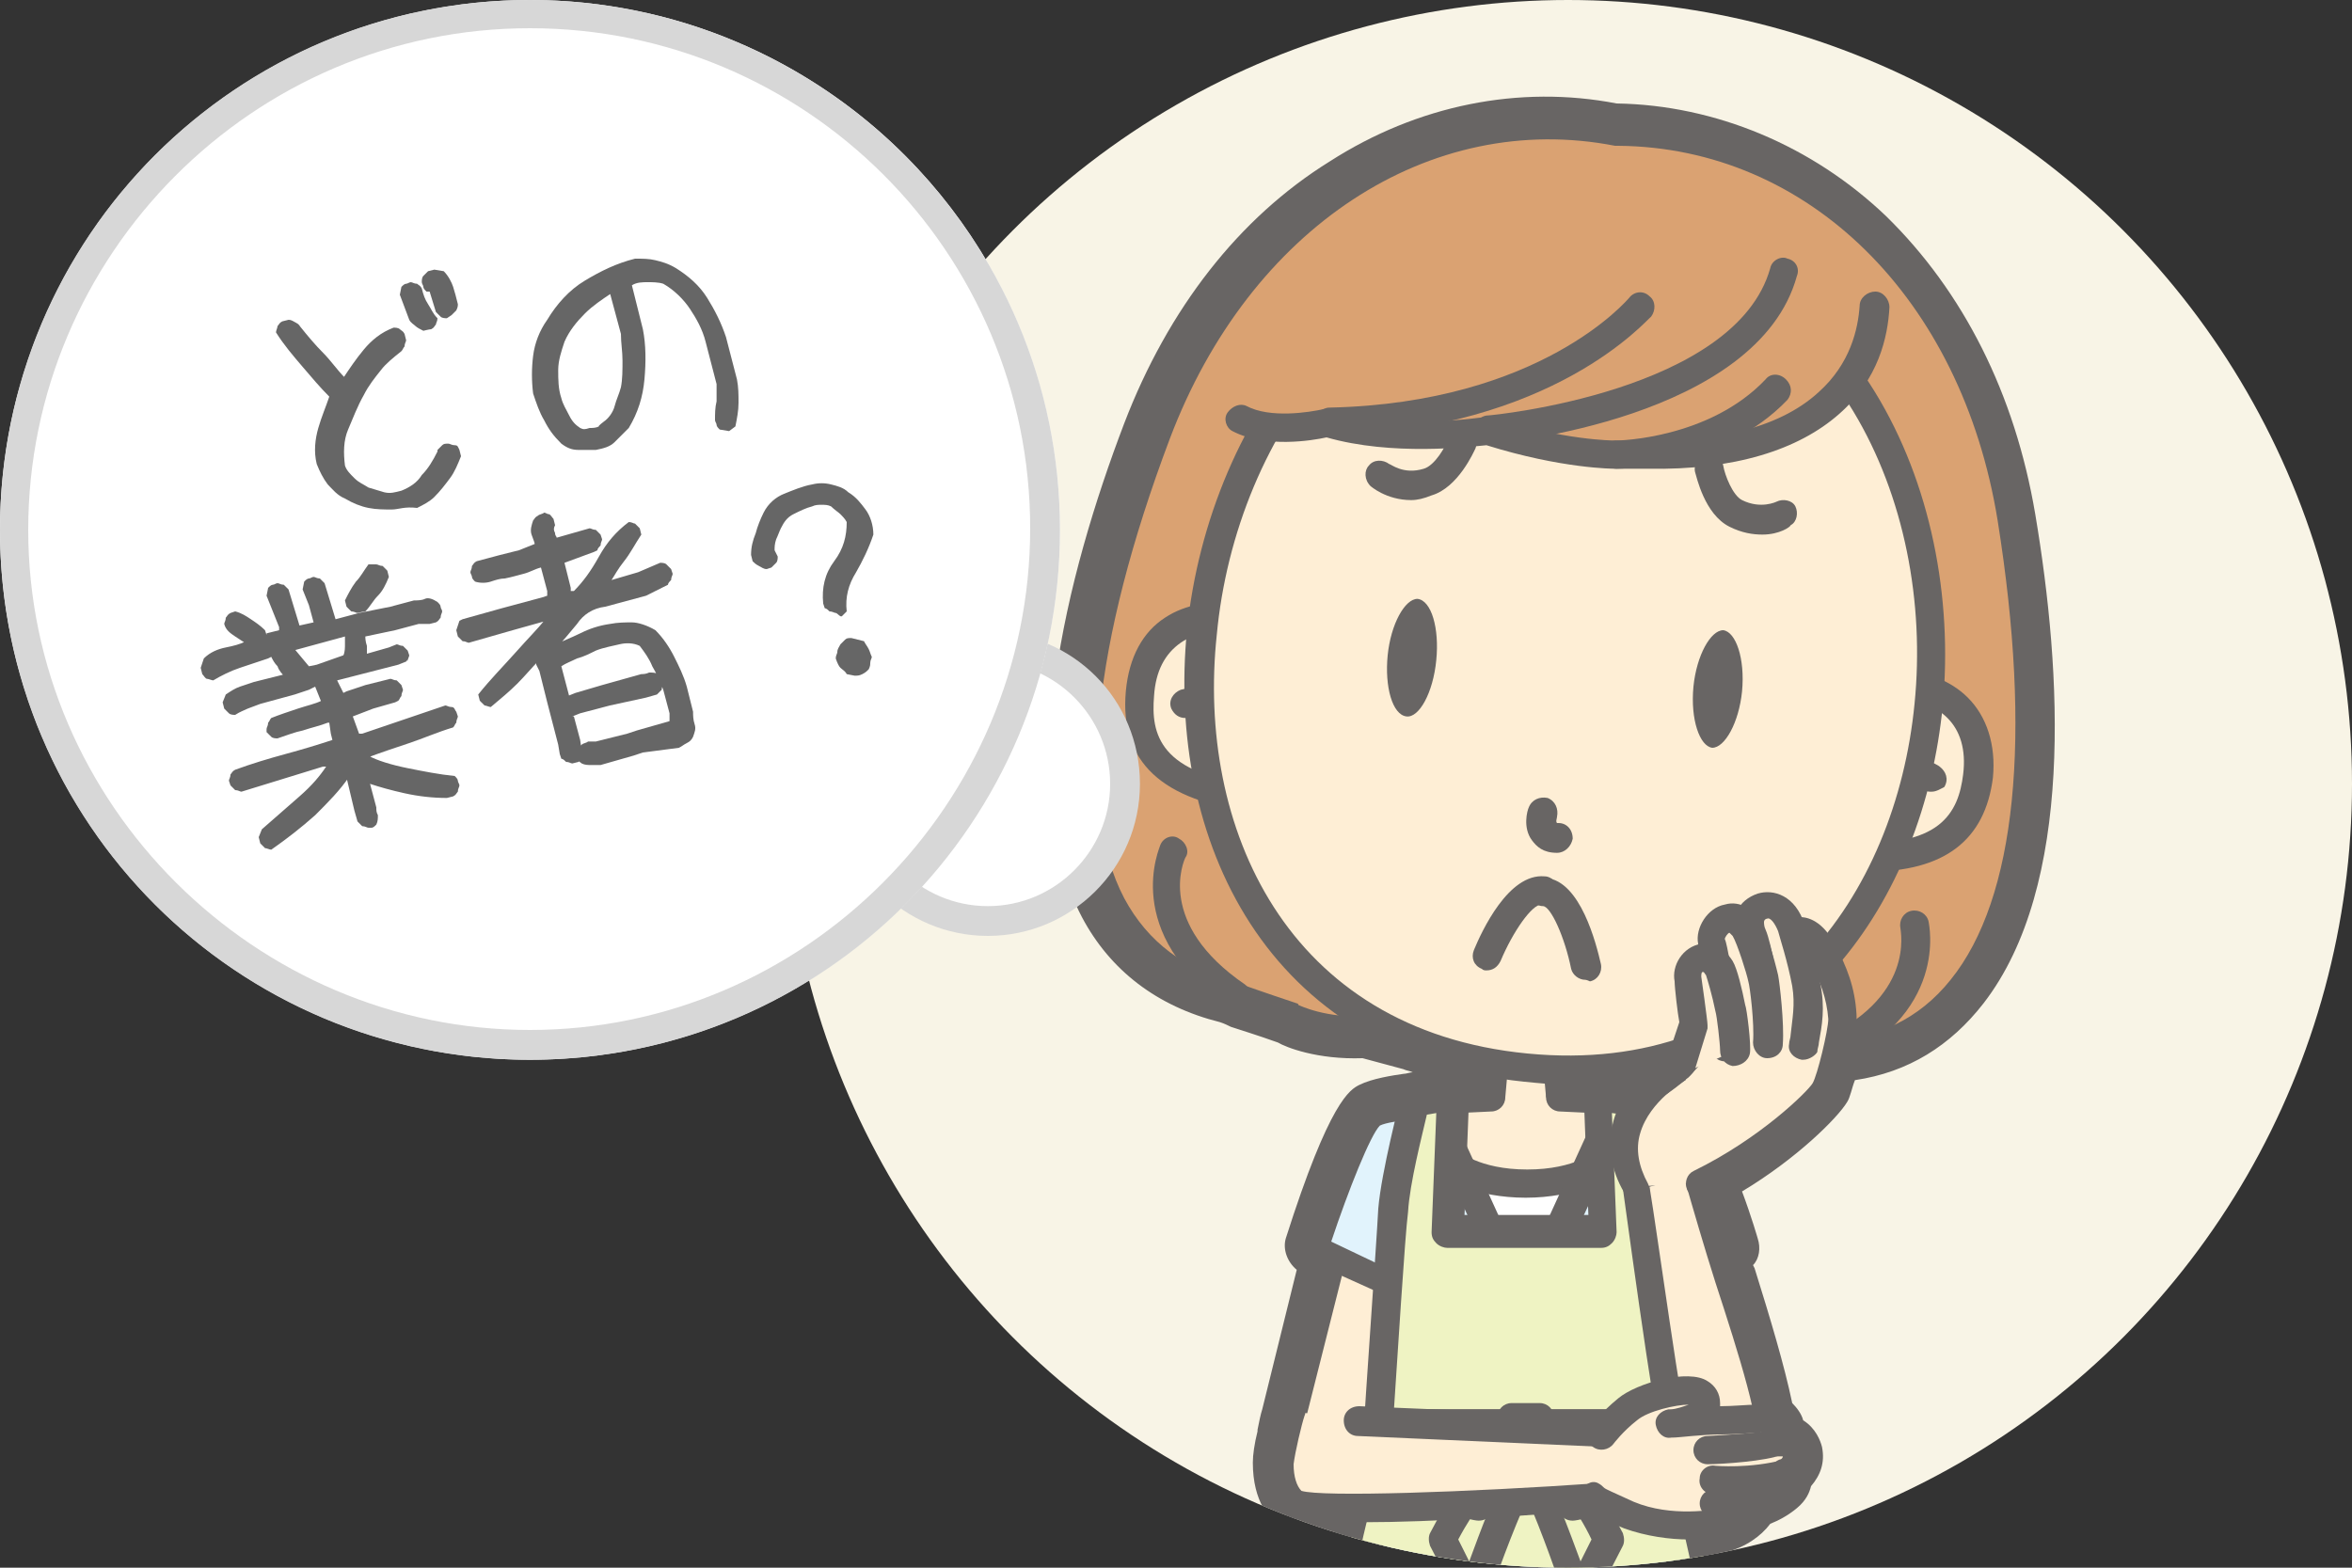<?xml version="1.0" encoding="utf-8"?>
<!-- Generator: Adobe Illustrator 27.3.1, SVG Export Plug-In . SVG Version: 6.00 Build 0)  -->
<svg version="1.1" id="_レイヤー_2" xmlns="http://www.w3.org/2000/svg" xmlns:xlink="http://www.w3.org/1999/xlink" x="0px"
	 y="0px" viewBox="0 0 150 100" style="enable-background:new 0 0 150 100;" xml:space="preserve">
<rect x="0" y="0" width="150" height="100" fill="#333333" stroke="none"/>
<style type="text/css">
	.st0{fill:#F8F4E6;}
	.st1{clip-path:url(#SVGID_00000082349324809108721820000012075515343507669165_);}
	.st2{fill:#686564;}
	.st3{fill:#DAA272;}
	.st4{fill:#FEEED5;}
	.st5{fill:none;}
	.st6{fill:#E1F3FC;}
	.st7{fill:#FFFFFF;}
	.st8{fill:#AFC0E3;}
	.st9{fill:#EFF3C3;}
	.st10{fill:#D7D7D7;}
	.st11{fill:#666666;}
</style>
<g id="_レイヤー_1-2">
	<circle class="st0" cx="100" cy="50" r="50"/>
	<g>
		<defs>
			<circle id="SVGID_1_" cx="100" cy="50" r="50"/>
		</defs>
		<clipPath id="SVGID_00000121273433348973611030000004459234486778596758_">
			<use xlink:href="#SVGID_1_"  style="overflow:visible;"/>
		</clipPath>
		<g style="clip-path:url(#SVGID_00000121273433348973611030000004459234486778596758_);">
			<path class="st2" d="M103.2,8.4c-11.9-2.3-24.1,5-29.5,19.3c-6.4,16.7-7.6,32.8,4.9,35.9c-0.1,0,0.2,0.2,3.7,1.3
				c0,0,1.9,1,4.9,0.8l2.9,0.8c1.5,0.6,3.2,1.1,5,1.4L95.1,70l0,0l0,0c-0.7,0-1.5,0-2.3,0.1v-0.2l-2.2,0.3c-0.2,0-0.5,0.1-0.7,0.1
				c-0.2,0-1.6,0.2-2.2,0.5c-1.2,0.6-3.7,8.7-3.7,8.7l1.1,0.5l-2.6,10.4c-0.1,0.3-0.2,0.7-0.3,1.2v0h0c-0.1,0.6-0.3,1.3-0.3,1.7
				c0,1.2,0.3,2.1,0.9,2.5c0.3,0.2,1.9,0.3,4,0.3c-0.3,1.1-0.6,2.4-0.9,4.2c-1.2,5.7-2.5,20.9-2.8,32.6h3.9
				c1.1,7.1,2.3,14.3,2.9,17.7l3.7,24.9c-1.1,0.3-2.2,0.8-2.8,1.7c-0.5,0.6-0.7,1.1-0.8,1.5l0,0c-0.8,1.5-0.2,2.1-0.2,2.1l7.8-0.1
				l7.8,0.1c0,0,0.6-0.6-0.2-2.1l0,0c-0.1-0.4-0.3-0.9-0.8-1.5c-0.7-0.9-1.8-1.4-2.8-1.7l4-27.4c0.7-3.8,1.6-9.6,2.5-15.2h4
				c-0.3-11.7-1.7-26.9-2.8-32.6c-0.2-1.2-0.5-2.2-0.7-3.1c0.8,0,1.4-0.1,1.9-0.2c1.2-0.2,1.9-1.3,1.8-1.5c0.6-0.2,1.2-0.4,1.8-0.9
				c0.6-0.6,0.2-0.9,0.2-0.9s1-0.5,0.9-1.2c-0.2-0.8-1.1-0.7-1.5-0.7c0.5-0.5,0.4-1.2-0.3-1.4c-0.5-2.7-1.8-6.7-3-10.7l0.8-0.4
				c0,0-0.7-2.2-1.5-4.4c4.1-2.1,7-5.1,7.3-5.7c0.2-0.3,0.5-1.2,0.7-2.2c12.2-1.1,14-16.9,11.1-34.1C125.8,18,115.3,8.4,103.2,8.4
				L103.2,8.4z M87.9,90.8h-0.2L88,90C87.9,90.5,87.9,90.8,87.9,90.8z M98.2,152.8l-0.9,22.6h-0.1c0,0,0,0-0.1,0L96,143.5L95.6,133
				H99L98.2,152.8L98.2,152.8L98.2,152.8z M107.1,67.9c0,0-1.6,0.9-2.6,2.4c-0.2,0-0.3,0-0.5-0.1l-2.2-0.3v0.2
				C101,70,100.2,70,99.5,70l0,0l-0.2-1.7c1.8,0.1,3.6-0.1,5.2-0.4l2.6-0.2L107.1,67.9L107.1,67.9z"/>
			<path class="st2" d="M105.1,182.6C105.1,182.6,105.1,182.6,105.1,182.6l-7.8-0.1l-7.8,0.1c0,0,0,0,0,0c-0.5,0-0.9-0.2-1.3-0.5
				c-0.7-0.7-1.2-2.2-0.2-4.1c0.2-0.6,0.6-1.2,1.1-1.9c0.6-0.8,1.3-1.3,2.3-1.8l-3.4-23.4c-0.6-3.3-1.6-9.7-2.7-16.2h-2.4
				c-0.5,0-1-0.2-1.3-0.6s-0.5-0.8-0.5-1.3c0.3-11.6,1.7-26.9,2.9-32.9c0.1-0.7,0.3-1.4,0.4-2c-1.8-0.1-2.3-0.3-2.7-0.5
				c-0.7-0.4-1.8-1.6-1.8-4.1c0-0.5,0.1-1.2,0.3-2c0,0,0-0.1,0-0.1c0.1-0.5,0.2-1,0.3-1.3l2.2-8.9c-0.6-0.5-0.9-1.3-0.7-2
				c2.8-8.8,4.1-9.5,4.7-9.8c0.8-0.4,2.1-0.6,2.8-0.7c0.2,0,0.4-0.1,0.6-0.1c-0.2-0.1-0.4-0.1-0.6-0.2l-2.6-0.7
				c-2.9,0.1-4.9-0.7-5.4-1c-1.4-0.5-2.4-0.8-3-1c-0.2-0.1-0.4-0.2-0.7-0.3c-4-1-7-3.3-8.8-6.7c-4.4-8.4-1-21.8,2.7-31.5
				c2.8-7.3,7.3-13.1,13.1-16.7c5.6-3.6,12.1-4.9,18.3-3.7c6.3,0.1,12.5,2.7,17.2,7.2c4.9,4.8,8.2,11.3,9.5,19
				c1.7,10.1,2.5,23.7-3.3,31.2c-2.1,2.7-4.8,4.4-8.2,4.9c-0.2,0.5-0.3,1.1-0.5,1.4c-0.6,1-3.2,3.6-6.7,5.7c0.6,1.6,1,3,1,3
				c0.2,0.6,0.1,1.3-0.3,1.7l0.1,0.2c1,3.2,1.9,6.2,2.4,8.6c0.3,0.3,0.6,0.7,0.7,1.1c0.8,0.5,1.1,1.3,1.2,1.7c0.2,1-0.1,1.8-0.7,2.5
				c-0.1,0.4-0.3,0.9-0.9,1.4c-0.6,0.5-1.2,0.8-1.7,1c-0.6,0.8-1.6,1.5-2.8,1.8c0.1,0.4,0.2,0.7,0.2,1.1c1.2,6,2.5,21.3,2.9,32.9
				c0,0.5-0.2,1-0.5,1.3c-0.3,0.4-0.8,0.6-1.3,0.6h-2.4c-0.8,5.1-1.7,10.2-2.3,13.7l-3.8,25.9c0.9,0.4,1.7,1,2.3,1.8
				c0.5,0.7,0.8,1.3,1.1,1.9c1,1.9,0.5,3.4-0.2,4.1C106,182.5,105.5,182.7,105.1,182.6L105.1,182.6z M97.3,178.9l5.7,0.1
				c-0.1-0.1-0.2-0.3-0.4-0.6c-0.3-0.4-1-0.8-1.8-1c-0.9-0.2-1.5-1.1-1.4-2.1l4-27.4c0.7-3.9,1.6-9.6,2.5-15.2
				c0.1-0.9,0.9-1.6,1.8-1.6h2.1c-0.4-11.1-1.6-24.9-2.7-30.4c-0.2-1.1-0.4-2.1-0.7-3c-0.1-0.5,0-1.1,0.3-1.5s0.8-0.7,1.4-0.7
				c0.8,0,1.3-0.1,1.6-0.2c0.2,0,0.3-0.2,0.4-0.2c0.2-0.6,0.6-1,1.2-1.2l0.1,0c0.2-0.1,0.4-0.2,0.6-0.2c0-0.1,0-0.2,0.1-0.2
				c-0.2-0.2-0.4-0.4-0.5-0.6c-0.2-0.4-0.2-0.8-0.1-1.2c-0.2-0.2-0.3-0.5-0.3-0.8c-0.4-2.2-1.4-5.5-2.5-8.8l-0.5-1.6
				c-0.2-0.6-0.1-1.2,0.3-1.7c-0.3-0.8-0.7-1.9-1.1-3c-0.3-0.9,0.1-1.9,0.9-2.3c3.6-1.8,6.1-4.4,6.6-5c0.1-0.2,0.3-0.8,0.5-1.7
				c0.2-0.8,0.8-1.3,1.6-1.4c2.9-0.3,5.2-1.5,6.9-3.7c3.9-5,4.8-15.1,2.6-28.3c-2.3-13.8-11.7-23.1-23.3-23.2c-0.1,0-0.2,0-0.3,0
				c-11.4-2.2-22.5,5-27.4,18.1c-4.9,12.8-5.9,22.9-2.9,28.5c1.3,2.6,3.5,4.2,6.6,4.9c0.2,0,0.4,0.1,0.5,0.2
				c0.3,0.1,1.1,0.4,3.4,1.2c0.1,0,0.2,0.1,0.2,0.1c0,0,1.6,0.8,4,0.6c0.2,0,0.4,0,0.6,0.1l2.9,0.8c0.1,0,0.2,0,0.2,0.1
				c1.4,0.6,3,1,4.7,1.3c0.9,0.2,1.6,1,1.5,2l-0.2,2.1c-0.1,0.9-0.8,1.5-1.6,1.7c-0.1,0-0.1,0-0.2,0c-0.8,0-1.6,0-2.2,0.1
				c-0.2,0-0.4,0-0.6-0.1L90.8,72c0,0,0,0-0.1,0c-0.2,0-0.5,0.1-0.7,0.1c0,0-0.1,0-0.1,0c-0.6,0.1-1.1,0.2-1.4,0.2
				c-0.6,0.8-1.6,3.5-2.5,6.2c0.5,0.4,0.8,1.2,0.6,1.9L84,90.8c-0.1,0.3-0.2,0.7-0.3,1.2c0,0,0,0,0,0c0,0,0,0,0,0
				c-0.2,0.9-0.2,1.2-0.2,1.4c0,0.4,0,0.7,0.1,0.8c0.4,0,1.2,0.1,3,0.1l0,0c0.6,0,1.1,0.3,1.4,0.7s0.5,1,0.3,1.6
				c-0.3,1.2-0.6,2.6-0.9,4.1c-1.1,5.5-2.3,19.3-2.7,30.4h2.1c0.9,0,1.7,0.7,1.8,1.6c1.1,7,2.3,14.1,2.9,17.7l3.7,25
				c0.1,0.9-0.5,1.8-1.4,2.1c-0.9,0.2-1.5,0.6-1.8,1c-0.2,0.2-0.3,0.4-0.4,0.6L97.3,178.9L97.3,178.9z M110.6,96.9L110.6,96.9
				L110.6,96.9z M110.6,96.9L110.6,96.9L110.6,96.9z M110.6,96.9L110.6,96.9L110.6,96.9z M110.6,96.9L110.6,96.9L110.6,96.9z
				 M110.6,96.9L110.6,96.9L110.6,96.9z M110.6,96.9L110.6,96.9L110.6,96.9z M110.6,96.9L110.6,96.9L110.6,96.9z M110.6,96.9
				L110.6,96.9L110.6,96.9z M110.6,96.9L110.6,96.9L110.6,96.9z M110.6,96.9L110.6,96.9L110.6,96.9z M110.6,96.9L110.6,96.9
				L110.6,96.9z M110.6,96.9L110.6,96.9L110.6,96.9z M97.3,177.3c-0.1,0-0.2,0-0.2,0c-0.9-0.1-1.6-0.9-1.7-1.8l-1.3-31.9l-0.4-10.5
				c0-0.5,0.2-1,0.5-1.3c0.3-0.4,0.8-0.6,1.3-0.6H99c0.5,0,1,0.2,1.3,0.6s0.5,0.9,0.5,1.4l-0.8,19.4c0,0.1,0,0.3,0,0.4l-0.9,22.6
				c0,0.9-0.7,1.6-1.6,1.8C97.5,177.3,97.4,177.3,97.3,177.3L97.3,177.3z M88,92.7C88,92.7,87.9,92.7,88,92.7h-0.2
				c-0.6,0-1.1-0.3-1.4-0.8s-0.4-1-0.3-1.6l0.2-0.8c0.2-0.9,1.1-1.5,2.1-1.3c0.9,0.2,1.6,1,1.5,1.9L89.8,91
				C89.7,92,88.9,92.7,88,92.7z M104.6,72.2c-0.1,0-0.2,0-0.3,0c-0.2,0-0.3,0-0.5-0.1c0,0,0,0-0.1,0l-1.4-0.2
				c-0.2,0.1-0.4,0.1-0.6,0.1c-0.7,0-1.5-0.1-2.2-0.1c-0.9,0-1.7-0.7-1.8-1.7l-0.2-1.7c-0.1-0.5,0.1-1,0.5-1.4
				c0.4-0.4,0.9-0.6,1.4-0.6c1.7,0.1,3.3-0.1,4.8-0.4c0.1,0,0.2,0,0.2,0l2.6-0.2c0.6,0,1.2,0.2,1.6,0.7c0.4,0.5,0.5,1.1,0.3,1.7
				l-0.1,0.2c-0.1,0.4-0.4,0.8-0.9,1l0,0c0,0-1.2,0.7-2,1.8C105.7,71.9,105.1,72.2,104.6,72.2L104.6,72.2z"/>
			
				<ellipse transform="matrix(9.914612e-02 -0.995 0.995 9.914612e-02 55.101 132.122)" class="st3" cx="100.5" cy="35.6" rx="27.4" ry="25.5"/>
			<path class="st2" d="M100.2,63.9c-0.8,0-1.6,0-2.5-0.1c-14.5-1.5-25-15.3-23.5-30.8S88.8,6,103.3,7.5c7,0.7,13.4,4.3,17.8,10.1
				c4.4,5.8,6.4,13.2,5.7,20.7C125.4,52.9,113.7,63.9,100.2,63.9L100.2,63.9z M100.9,9.2c-12.6,0-23.4,10.3-24.8,24
				C74.6,47.7,84.4,60.6,97.9,62c0.8,0.1,1.5,0.1,2.3,0.1c12.6,0,23.5-10.3,24.8-24c0.7-7-1.2-13.9-5.3-19.4
				c-4.1-5.4-10-8.8-16.5-9.4C102.4,9.2,101.6,9.2,100.9,9.2z"/>
			<path class="st3" d="M128.4,33.1c-2.5-15-13-24.6-25.1-24.7c-11.9-2.3-24.1,5-29.5,19.3c-6.4,16.7-7.6,32.8,4.9,35.9
				c-0.1,0,0.2,0.2,3.7,1.3c0,0,1.9,1,4.9,0.8l5.2,1.4l4.8,0.6l4.9,0.4l5.4-0.3c2.9,0.7,5,0.1,5,0.1c3.7-0.5,4-0.6,3.9-0.6
				C129.4,66.8,131.3,50.7,128.4,33.1L128.4,33.1z"/>
			<path class="st2" d="M110.5,69c-0.8,0-1.9-0.1-3-0.4l-5.2,0.3c0,0-0.1,0-0.1,0l-4.9-0.4L92.4,68c0,0-0.1,0-0.1,0l-5.1-1.3
				c-2.8,0.1-4.8-0.7-5.2-0.9c-1.4-0.5-2.4-0.8-3-1.1c-0.2-0.1-0.5-0.2-0.7-0.3c-3.8-0.9-6.5-3-8.2-6.3c-4.3-8.1-0.8-21.2,2.8-30.8
				c2.7-7.1,7.1-12.7,12.7-16.3c5.4-3.4,11.7-4.7,17.8-3.6c6.2,0.1,12.1,2.5,16.7,7c4.8,4.6,8,11,9.2,18.5l0,0
				c1.7,10.1,2.5,23.6-3.3,30.7c-2.3,2.8-5.4,4.4-9.3,4.5c-0.2,0.1-0.5,0.1-0.7,0.1c-0.7,0.1-1.7,0.2-3.2,0.4
				C112.5,68.8,111.6,69,110.5,69L110.5,69z M107.5,66.8c0.1,0,0.2,0,0.2,0c2.6,0.7,4.5,0.2,4.5,0.2c0,0,0.1,0,0.1,0
				c2.6-0.3,3.4-0.5,3.7-0.5c0.1,0,0.2-0.1,0.3-0.1c3.4-0.1,6.1-1.4,8.1-3.9c4.2-5.2,5.2-15.5,3-29.3l0,0
				C125.1,19,115.3,9.4,103.2,9.3c-0.1,0-0.1,0-0.2,0C91.2,7,79.7,14.5,74.6,28c-4.9,13-6,23.4-2.9,29.3c1.5,2.8,3.9,4.6,7.2,5.4
				c0.1,0,0.2,0.1,0.3,0.1c0.3,0.1,1.1,0.4,3.5,1.2c0,0,0.1,0,0.1,0.1c0,0,1.8,0.9,4.4,0.7c0.1,0,0.2,0,0.3,0l5.1,1.3l4.8,0.6
				l4.8,0.4L107.5,66.8C107.5,66.8,107.5,66.8,107.5,66.8L107.5,66.8z"/>
			<path class="st3" d="M74.8,54.3c0,0-2.3,4.8,4.1,9.2"/>
			<path class="st2" d="M78.9,64.5c-0.2,0-0.4-0.1-0.5-0.2C71.4,59.5,74,54,74,53.9c0.2-0.5,0.8-0.7,1.2-0.4
				c0.4,0.2,0.7,0.8,0.4,1.2c-0.1,0.2-1.9,4.2,3.8,8.1c0.4,0.3,0.5,0.9,0.2,1.3C79.5,64.3,79.2,64.5,78.9,64.5L78.9,64.5z"/>
			<path class="st3" d="M122,59c0,0,1.3,5.2-5.8,8.2"/>
			<path class="st2" d="M116.2,68.2c-0.4,0-0.7-0.2-0.8-0.6c-0.2-0.5,0-1,0.5-1.2c6.3-2.7,5.3-7,5.3-7.2c-0.1-0.5,0.2-1,0.7-1.1
				s1,0.2,1.1,0.7c0,0.1,1.4,6-6.3,9.3C116.4,68.2,116.3,68.2,116.2,68.2L116.2,68.2z"/>
			<path class="st4" d="M107,71.4c-0.1-0.2-0.3-0.5-0.3-0.6c-1.5-0.8-6.5-0.9-8.5-0.9c-0.1,0-0.1,0-0.2,0c-0.4,0-0.6,0-0.7,0h0
				c0,0,0,0,0,0c-0.1,0-0.3,0-0.7,0c-0.1,0-0.1,0-0.2,0c-2.1,0-7,0.1-8.5,0.9c-0.1,0-0.2,0.4-0.3,0.6c0,0.1-0.1,0.1-0.1,0.1
				c0,1.4,1.8,5.8,2.6,7.6c0.2,0.5,0.4,0.8,0.4,0.8H104c0,0,0.1-0.2,0.2-0.4c0.1-0.1,0.1-0.2,0.2-0.4
				C105.2,77.3,107.1,72.9,107,71.4C107,71.5,107,71.5,107,71.4L107,71.4z"/>
			<path class="st2" d="M104.1,80.9H90.5c-0.4,0-0.7-0.2-0.8-0.5c0,0-0.2-0.3-0.4-0.8c-1.2-2.8-2.7-6.5-2.7-8c0-0.1,0-0.3,0.1-0.4
				l0.1-0.1c0.3-0.6,0.5-0.8,0.7-1c1.5-0.8,5.7-1,8.9-1h0.2c0.4,0,0.6,0,0.7,0c0.1,0,0.3,0,0.7,0h0.2c3.2,0,7.4,0.2,8.9,1
				c0.3,0.1,0.4,0.3,0.7,1l0,0l0.1,0.1c0.1,0.1,0.1,0.2,0.1,0.4c0,1.5-1.5,5.1-2.7,8l-0.4,0.8C104.7,80.7,104.4,80.9,104.1,80.9
				L104.1,80.9z M91.1,79h12.4l0.1-0.3c1.5-3.3,2.4-6,2.6-7c0-0.1-0.1-0.1-0.1-0.1c-1.1-0.4-4-0.7-7.9-0.7H98c-0.3,0-0.6,0-0.7,0
				c0,0-0.1,0-0.1,0c-0.1,0-0.3,0-0.7,0h-0.2c-3.8,0-6.8,0.3-7.9,0.7c0,0,0,0.1-0.1,0.1c0.1,1,1.1,3.7,2.6,7
				C91,78.9,91.1,79,91.1,79L91.1,79z"/>
			<path class="st4" d="M99,65l-1.8-1.1l0,0L95.5,65l-0.5,5c0,0,0,0.2,0.1,0.5c0.1,0.7,0.6,1.7,2.2,1.7l0,0c1.6,0,2-1,2.2-1.7
				c0.1-0.3,0.1-0.5,0.1-0.5L99,65z"/>
			<path class="st2" d="M97.3,73.1c-1.6,0-2.7-0.9-3.1-2.4c-0.1-0.4-0.1-0.7-0.1-0.7c0,0,0-0.1,0-0.1l0.5-5c0-0.3,0.2-0.5,0.4-0.7
				l1.8-1.1c0.3-0.2,0.7-0.2,1,0l1.8,1.1c0.2,0.2,0.4,0.4,0.4,0.7l0.5,5c0,0,0,0.1,0,0.1c0,0.1,0,0.3-0.1,0.7
				C100,72.2,98.9,73.1,97.3,73.1L97.3,73.1z M96,70c0,0,0,0.2,0,0.3c0.1,0.7,0.5,1,1.3,1s1.1-0.3,1.3-1c0-0.1,0-0.2,0-0.3l-0.4-4.5
				l-0.9-0.6l-0.9,0.6L96,70L96,70z"/>
			<path class="st4" d="M95.1,70L93,70c0,0-0.4,5.4,4.3,5.4s4.3-5.4,4.3-5.4L99.5,70"/>
			<line class="st5" x1="93" y1="70" x2="95.1" y2="70"/>
			<path class="st2" d="M93,71c-0.5,0-0.9-0.4-0.9-0.9c0-0.5,0.4-0.9,0.9-0.9l2.1-0.1c0.5,0,0.9,0.4,0.9,0.9s-0.4,0.9-0.9,0.9L93,71
				C93,71,93,71,93,71z"/>
			<line class="st5" x1="101.6" y1="70" x2="99.5" y2="70"/>
			<path class="st2" d="M101.6,71C101.6,71,101.5,71,101.6,71l-2.1-0.1c-0.5,0-0.9-0.4-0.9-0.9c0-0.5,0.4-0.9,0.9-0.9l2.1,0.1
				c0.5,0,0.9,0.4,0.9,0.9C102.5,70.6,102.1,71,101.6,71z"/>
			<path class="st4" d="M103.8,79.8l3.8,14.1c0,0,1.4,1.1,3,0.6c1.3-0.4,2.1-1,2-2.9l-4.9-19.5c-0.2-0.8-0.8-1.2-1-1.3l-0.4-0.2"/>
			<path class="st2" d="M109.8,95.5c-1.5,0-2.7-0.9-2.8-0.9c-0.2-0.1-0.3-0.3-0.3-0.5L103,80c-0.1-0.5,0.2-1,0.7-1.1
				c0.5-0.1,1,0.2,1.1,0.7l3.7,13.8c0.4,0.2,1.1,0.6,1.9,0.3c1-0.3,1.4-0.6,1.3-1.8l-4.9-19.4c-0.2-0.4-0.4-0.7-0.5-0.8l-0.3-0.1
				c-0.5-0.2-0.7-0.7-0.5-1.2s0.7-0.7,1.2-0.5l0.4,0.2c0,0,0.1,0,0.1,0c0.4,0.2,1.1,0.8,1.4,1.8c0,0,0,0,0,0.1l4.9,19.5
				c0,0,0,0.1,0,0.1c0.2,2-0.7,3.3-2.6,3.8C110.5,95.5,110.2,95.5,109.8,95.5L109.8,95.5z"/>
			<path class="st6" d="M103.8,79.8l0.7,2.6l6.2-2.8c0,0-2.5-8.1-3.7-8.7c-0.7-0.3-2.3-0.5-2.3-0.5c-0.5-0.1-1.3-0.2-1.3-0.2"/>
			<path class="st2" d="M104.5,83.3c-0.1,0-0.3,0-0.4-0.1c-0.2-0.1-0.4-0.3-0.5-0.6L103,80c-0.1-0.5,0.2-1,0.7-1.1
				c0.5-0.1,1,0.2,1.1,0.7l0.4,1.5l4.4-2.1c-1.1-3.3-2.4-6.8-3.1-7.4c-0.4-0.2-1.3-0.3-1.9-0.4c-0.5-0.1-1.3-0.2-1.4-0.2
				c-0.5-0.1-0.8-0.6-0.8-1.1s0.6-0.8,1.1-0.8c0,0,0.8,0.1,1.3,0.2c0.3,0,1.8,0.2,2.6,0.6c1.3,0.6,3,5.4,4.2,9.2
				c0.1,0.4-0.1,0.9-0.5,1.1l-6.2,2.8C104.8,83.3,104.7,83.3,104.5,83.3z"/>
			<path class="st4" d="M90.7,79.8l-3.8,14.1c0,0-1.4,1.1-3,0.6c-1.3-0.4-2.1-1-2-2.9l4.9-19.5c0.2-0.8,0.8-1.2,1-1.3l0.4-0.2"/>
			<path class="st2" d="M84.7,95.5c-0.3,0-0.7,0-1.1-0.1c-2-0.6-2.8-1.8-2.6-3.8c0-0.1,0-0.1,0-0.1L86,72c0,0,0,0,0-0.1
				c0.3-1,1-1.6,1.4-1.8c0,0,0.1,0,0.1,0l0.4-0.2c0.5-0.2,1,0,1.2,0.5c0.2,0.5,0,1-0.5,1.2l-0.3,0.2c-0.1,0.1-0.4,0.3-0.5,0.8
				l-4.9,19.4c-0.1,1.2,0.3,1.6,1.3,1.8c0.8,0.2,1.6-0.1,1.9-0.3l3.7-13.7c0.1-0.5,0.6-0.8,1.1-0.7c0.5,0.1,0.8,0.6,0.7,1.1
				l-3.8,14.1c-0.1,0.2-0.2,0.4-0.3,0.5C87.4,94.7,86.3,95.6,84.7,95.5L84.7,95.5z"/>
			<path class="st6" d="M90.7,79.8L90,82.4l-6.2-2.8c0,0,2.5-8.1,3.7-8.7c0.7-0.3,2.3-0.5,2.3-0.5c0.5-0.1,1.3-0.2,1.3-0.2"/>
			<path class="st2" d="M90,83.3c-0.1,0-0.3,0-0.4-0.1l-6.2-2.8c-0.4-0.2-0.6-0.7-0.5-1.1c1.2-3.9,2.9-8.6,4.2-9.2
				c0.8-0.4,2.3-0.6,2.6-0.6c0.5-0.1,1.2-0.2,1.2-0.2c0.5-0.1,1,0.3,1.1,0.8s-0.3,1-0.8,1.1c0,0-0.8,0.1-1.3,0.2
				c-0.6,0.1-1.5,0.2-1.9,0.4c-0.6,0.6-2,4.1-3.1,7.4l4.4,2.1l0.4-1.5c0.1-0.5,0.6-0.8,1.1-0.7c0.5,0.1,0.8,0.6,0.7,1.1l-0.7,2.6
				c-0.1,0.3-0.2,0.5-0.5,0.6C90.3,83.2,90.2,83.3,90,83.3z"/>
			<polygon class="st4" points="84.7,116.7 93.5,177 97.3,177 95.2,123.2 			"/>
			<path class="st2" d="M97.3,177.9h-3.7c-0.5,0-0.8-0.3-0.9-0.8l-8.9-60.3c-0.1-0.3,0.1-0.7,0.4-0.9c0.3-0.2,0.7-0.2,1,0l10.5,6.6
				c0.3,0.2,0.4,0.4,0.4,0.7l2.1,53.7c0,0.2-0.1,0.5-0.3,0.7C97.8,177.8,97.5,177.9,97.3,177.9L97.3,177.9z M94.3,176.1h2l-2.1-52.3
				l-8.4-5.3L94.3,176.1L94.3,176.1z"/>
			<polygon class="st4" points="109.9,116.7 101,177 97.3,177 99.4,123.2 			"/>
			<path class="st2" d="M101,177.9h-3.7c-0.2,0-0.5-0.1-0.7-0.3c-0.2-0.2-0.3-0.4-0.3-0.7l2.1-53.7c0-0.3,0.2-0.6,0.4-0.7l10.5-6.6
				c0.3-0.2,0.7-0.2,1,0c0.3,0.2,0.5,0.6,0.4,0.9l-8.9,60.3C101.8,177.6,101.5,177.9,101,177.9L101,177.9z M98.2,176.1h2l8.5-57.6
				l-8.4,5.3L98.2,176.1L98.2,176.1z"/>
			<path class="st7" d="M89.9,179.9h7.4v-4.5c0,0-4.9-0.6-6.8,1.9C88.9,179.3,89.9,179.9,89.9,179.9z"/>
			<path class="st2" d="M97.3,180.8h-7.4c-0.2,0-0.4-0.1-0.5-0.2c-0.1-0.1-0.6-0.4-0.7-1.1c-0.1-0.8,0.2-1.8,1-2.8
				c2.2-2.9,7.4-2.3,7.6-2.2c0.5,0.1,0.8,0.4,0.8,0.9v4.5C98.2,180.4,97.8,180.8,97.3,180.8L97.3,180.8z M90.5,179h5.8v-2.8
				c-1.5-0.1-4.1,0.2-5.2,1.6C90.8,178.4,90.6,178.7,90.5,179L90.5,179z"/>
			<path class="st7" d="M89.7,178.7c0,0,1.9-1.1,4.1-0.7s3.5,1.9,3.5,1.9v0.8l-7.8,0.1C89.5,180.8,88.9,180.2,89.7,178.7L89.7,178.7
				z"/>
			<path class="st2" d="M89.5,181.7c-0.2,0-0.5-0.1-0.7-0.3c-0.1-0.1-1.1-1.2,0-3.2c0.1-0.1,0.2-0.3,0.3-0.4
				c0.1-0.1,2.2-1.3,4.8-0.8c2.5,0.5,3.9,2.1,4,2.2c0.1,0.2,0.2,0.4,0.2,0.6v0.8c0,0.5-0.4,0.9-0.9,0.9L89.5,181.7
				C89.5,181.7,89.5,181.7,89.5,181.7z M90.2,180.2L90.2,180.2L90.2,180.2z M90.4,179.4c-0.1,0.2-0.1,0.3-0.2,0.5l5.6-0.1
				c-0.5-0.3-1.2-0.7-2.1-0.9C92.2,178.7,90.9,179.2,90.4,179.4z"/>
			<path class="st7" d="M104.7,179.9h-7.4v-4.5c0,0,4.9-0.6,6.8,1.9C105.6,179.3,104.7,179.9,104.7,179.9z"/>
			<path class="st2" d="M104.7,180.8h-7.4c-0.5,0-0.9-0.4-0.9-0.9v-4.5c0-0.5,0.3-0.9,0.8-0.9c0.2,0,5.4-0.7,7.7,2.2
				c0.8,1.1,1.2,2,1,2.8c-0.1,0.7-0.5,1-0.7,1.1C105,180.8,104.8,180.8,104.7,180.8L104.7,180.8z M98.2,179h5.8
				c-0.1-0.2-0.2-0.6-0.7-1.2c-1.1-1.4-3.6-1.6-5.2-1.6L98.2,179L98.2,179z"/>
			<path class="st7" d="M104.9,178.7c0,0-1.9-1.1-4.1-0.7s-3.5,1.9-3.5,1.9v0.8l7.8,0.1C105.1,180.8,105.7,180.2,104.9,178.7
				L104.9,178.7z"/>
			<path class="st2" d="M105.1,181.7L105.1,181.7l-7.8-0.1c-0.5,0-0.9-0.4-0.9-0.9v-0.8c0-0.2,0.1-0.4,0.2-0.6
				c0.1-0.1,1.5-1.7,4-2.2c2.5-0.5,4.7,0.8,4.8,0.8c0.1,0.1,0.3,0.2,0.3,0.4c1.1,2,0.2,3.1,0,3.2
				C105.5,181.6,105.3,181.7,105.1,181.7z M104.3,180.2L104.3,180.2L104.3,180.2z M98.8,179.8l5.6,0.1c0-0.1-0.1-0.3-0.2-0.5
				c-0.5-0.2-1.8-0.7-3.3-0.5C100,179.1,99.3,179.5,98.8,179.8z"/>
			<path class="st7" d="M89.9,179.9h7.4v-4.5c0,0-4.9-0.6-6.8,1.9C88.9,179.3,89.9,179.9,89.9,179.9z"/>
			<path class="st2" d="M97.3,180.8h-7.4c-0.2,0-0.4-0.1-0.5-0.2c-0.1-0.1-0.6-0.4-0.7-1.1c-0.1-0.8,0.2-1.8,1-2.8
				c2.2-2.9,7.4-2.3,7.6-2.2c0.5,0.1,0.8,0.4,0.8,0.9v4.5C98.2,180.4,97.8,180.8,97.3,180.8L97.3,180.8z M90.5,179h5.8v-2.8
				c-1.5-0.1-4.1,0.2-5.2,1.6C90.8,178.4,90.6,178.7,90.5,179L90.5,179z"/>
			<path class="st7" d="M89.7,178.7c0,0,1.9-1.1,4.1-0.7s3.5,1.9,3.5,1.9v0.8l-7.8,0.1C89.5,180.8,88.9,180.2,89.7,178.7L89.7,178.7
				z"/>
			<path class="st2" d="M89.5,181.7c-0.2,0-0.5-0.1-0.7-0.3c-0.1-0.1-1.1-1.2,0-3.2c0.1-0.1,0.2-0.3,0.3-0.4
				c0.1-0.1,2.2-1.3,4.8-0.8c2.5,0.5,3.9,2.1,4,2.2c0.1,0.2,0.2,0.4,0.2,0.6v0.8c0,0.5-0.4,0.9-0.9,0.9L89.5,181.7
				C89.5,181.7,89.5,181.7,89.5,181.7z M90.2,180.2L90.2,180.2L90.2,180.2z M90.4,179.4c-0.1,0.2-0.1,0.3-0.2,0.5l5.6-0.1
				c-0.5-0.3-1.2-0.7-2.1-0.9C92.2,178.7,90.9,179.2,90.4,179.4z"/>
			<path class="st7" d="M104.7,179.9h-7.4v-4.5c0,0,4.9-0.6,6.8,1.9C105.6,179.3,104.7,179.9,104.7,179.9z"/>
			<path class="st2" d="M104.7,180.8h-7.4c-0.5,0-0.9-0.4-0.9-0.9v-4.5c0-0.5,0.3-0.9,0.8-0.9c0.2,0,5.4-0.7,7.7,2.2
				c0.8,1.1,1.2,2,1,2.8c-0.1,0.7-0.5,1-0.7,1.1C105,180.8,104.8,180.8,104.7,180.8L104.7,180.8z M98.2,179h5.8
				c-0.1-0.2-0.2-0.6-0.7-1.2c-1.1-1.4-3.6-1.6-5.2-1.6L98.2,179L98.2,179z"/>
			<path class="st7" d="M104.9,178.7c0,0-1.9-1.1-4.1-0.7s-3.5,1.9-3.5,1.9v0.8l7.8,0.1C105.1,180.8,105.7,180.2,104.9,178.7
				L104.9,178.7z"/>
			<path class="st2" d="M105.1,181.7L105.1,181.7l-7.8-0.1c-0.5,0-0.9-0.4-0.9-0.9v-0.8c0-0.2,0.1-0.4,0.2-0.6
				c0.1-0.1,1.5-1.7,4-2.2c2.5-0.5,4.7,0.8,4.8,0.8c0.1,0.1,0.3,0.2,0.3,0.4c1.1,2,0.2,3.1,0,3.2
				C105.5,181.6,105.3,181.7,105.1,181.7z M104.3,180.2L104.3,180.2L104.3,180.2z M98.8,179.8l5.6,0.1c0-0.1-0.1-0.3-0.2-0.5
				c-0.5-0.2-1.8-0.7-3.3-0.5C100,179.1,99.3,179.5,98.8,179.8z"/>
			<path class="st2" d="M93.2,111.9c-0.1,0-0.2,0-0.3,0c-1-0.1-1.3-0.7-1.4-1c-0.3-1,0.5-1.9,1.2-2.7c1.7-1.7,4.5-1.6,4.7-1.6
				c0.3,0,0.6,0.2,0.8,0.5s0.2,0.6,0,0.9C97.8,108.3,95.8,111.9,93.2,111.9L93.2,111.9z M95.3,108.7c-0.5,0.2-1,0.4-1.3,0.8
				c-0.2,0.2-0.4,0.4-0.5,0.6C94.1,109.9,94.8,109.3,95.3,108.7z"/>
			<path class="st2" d="M94.5,114.5c-0.1,0-0.3,0-0.4-0.1c-0.5-0.2-0.7-0.8-0.5-1.2l2.8-6.1c0.2-0.5,0.8-0.7,1.2-0.5
				c0.5,0.2,0.7,0.8,0.5,1.2l-2.8,6.1C95.2,114.3,94.9,114.5,94.5,114.5z"/>
			<path class="st2" d="M101.3,111.9c-2.6,0-4.6-3.6-4.9-4c-0.2-0.3-0.2-0.6,0-0.9s0.4-0.4,0.8-0.5c0.1,0,3-0.1,4.7,1.6
				c0.7,0.8,1.5,1.7,1.2,2.7c-0.1,0.3-0.4,0.9-1.4,1C101.6,111.9,101.4,111.9,101.3,111.9L101.3,111.9z M99.2,108.7
				c0.6,0.7,1.2,1.2,1.8,1.3c-0.1-0.2-0.3-0.3-0.5-0.6C100.2,109.1,99.7,108.8,99.2,108.7z M97.3,107.5L97.3,107.5L97.3,107.5z"/>
			<path class="st2" d="M100,114.5c-0.3,0-0.7-0.2-0.8-0.5l-2.8-6.1c-0.2-0.5,0-1,0.5-1.2s1,0,1.2,0.5l2.8,6.1c0.2,0.5,0,1-0.5,1.2
				C100.3,114.4,100.2,114.5,100,114.5z"/>
			<path class="st8" d="M108.7,104.8l-11.4-0.2l-11.4,0.2c0,0-1.3,4.6-1.2,11.2c0.1,6.6,5.4,36.7,5.4,36.7h6.3l-1.2-30.1h4.2
				l-1.2,30.1h6.3c0,0,5.3-30.1,5.4-36.7C110,109.4,108.7,104.8,108.7,104.8z"/>
			<path class="st2" d="M104.4,153.7h-6.3c-0.2,0-0.5-0.1-0.7-0.3s-0.3-0.4-0.3-0.7l1.2-29.2h-2.3l1.1,29.2c0,0.2-0.1,0.5-0.3,0.7
				s-0.4,0.3-0.7,0.3H90c-0.4,0-0.8-0.3-0.9-0.8c-0.2-1.2-5.3-30.3-5.4-36.9c-0.1-6.7,1.2-11.3,1.2-11.5c0.1-0.4,0.5-0.7,0.9-0.7
				l11.4-0.2l11.4,0.2c0.4,0,0.8,0.3,0.9,0.7c0.1,0.2,1.4,4.8,1.2,11.5c-0.1,6.6-5.2,35.6-5.4,36.9
				C105.3,153.4,104.9,153.7,104.4,153.7L104.4,153.7z M99.1,151.9h4.6c0.8-4.7,5.2-29.9,5.3-35.8c0.1-5-0.7-8.8-1-10.3l-10.7-0.2
				l-10.7,0.2c-0.3,1.5-1.1,5.3-1,10.3c0.1,5.9,4.4,31.1,5.2,35.8h4.6l-1.1-29.2c0-0.2,0.1-0.5,0.3-0.7s0.4-0.3,0.7-0.3h4.2
				c0.2,0,0.5,0.1,0.7,0.3s0.3,0.4,0.3,0.7L99.1,151.9L99.1,151.9z"/>
			<polyline class="st6" points="88.9,76.7 88.8,90.2 88.6,93 85.8,104.9 108.7,104.9 106,93 105.8,90.2 105.6,76.7 			"/>
			<path class="st2" d="M108.7,105.8H85.8c-0.3,0-0.5-0.1-0.7-0.3c-0.2-0.2-0.2-0.5-0.2-0.8l2.7-11.8l0.2-2.7L88,76.7
				c0-0.5,0.4-0.9,0.9-0.9c0,0,0,0,0,0c0.5,0,0.9,0.4,0.9,0.9l-0.2,13.5c0,0,0,0,0,0.1L89.5,93c0,0,0,0.1,0,0.1L87,103.9h20.6
				l-2.5-10.8c0,0,0-0.1,0-0.1l-0.2-2.8c0,0,0,0,0-0.1l-0.2-13.5c0-0.5,0.4-0.9,0.9-0.9c0,0,0,0,0,0c0.5,0,0.9,0.4,0.9,0.9l0.2,13.5
				l0.2,2.7l2.7,11.8c0.1,0.3,0,0.6-0.2,0.8C109.3,105.7,109,105.8,108.7,105.8L108.7,105.8z"/>
			<path class="st7" d="M97.3,82c2.6,0,5.2-6.1,5.1-8c0,0-1.5,1.5-5.1,1.5S92.2,74,92.2,74C92.1,75.9,94.7,82,97.3,82z"/>
			<path class="st2" d="M97.3,82.9L97.3,82.9c-0.9,0-1.8-0.5-2.6-1.3c-1.8-1.9-3.4-5.8-3.3-7.6c0-0.4,0.2-0.7,0.6-0.8
				c0.3-0.1,0.7-0.1,1,0.2c0,0,1.3,1.2,4.4,1.2s4.4-1.2,4.4-1.2c0.3-0.2,0.7-0.3,1-0.2s0.6,0.4,0.6,0.8c0.1,1.7-1.5,5.6-3.3,7.6
				C99,82.4,98.1,82.9,97.3,82.9L97.3,82.9z M97.3,81.1L97.3,81.1c0.4,0,0.8-0.3,1.3-0.8c1.1-1.1,2-3,2.5-4.5
				c-0.9,0.3-2.2,0.6-3.8,0.6s-2.9-0.3-3.8-0.6c0.5,1.5,1.4,3.4,2.5,4.5C96.5,80.8,96.9,81.1,97.3,81.1
				C97.3,81.1,97.3,81.1,97.3,81.1z"/>
			<polygon class="st6" points="90.7,86.5 103.9,86.5 104.3,78.2 103.9,71.1 103,71.1 97.3,83.4 91.6,71.1 90.7,71.1 90.2,78.2 			
				"/>
			<path class="st2" d="M103.9,87.4H90.7c-0.5,0-0.9-0.4-0.9-0.9l-0.5-8.3c0,0,0-0.1,0-0.1l0.5-7.1c0-0.5,0.4-0.9,0.9-0.9h0.9
				c0.4,0,0.7,0.2,0.8,0.5l4.8,10.5l4.8-10.5c0.2-0.3,0.5-0.5,0.8-0.5h0.9l0,0c0.5,0,0.9,0.4,0.9,0.9l0.5,7.1c0,0,0,0.1,0,0.1
				l-0.5,8.3C104.8,87,104.4,87.4,103.9,87.4L103.9,87.4z M91.5,85.6H103l0.4-7.4l-0.3-5.2l-5,10.8c-0.2,0.3-0.5,0.5-0.8,0.5
				s-0.7-0.2-0.8-0.5l-5-10.8l-0.3,5.2L91.5,85.6L91.5,85.6z"/>
			<path class="st9" d="M106.6,90.8c0,0-0.8-11.7-0.9-13.6c-0.2-2.4-1.4-6.9-1.4-6.9l-2.5-0.4l0.3,8.7h-9.8l0.3-8.7l-2.5,0.4
				c0,0-1.2,4.6-1.4,6.9c-0.2,1.9-0.9,13.6-0.9,13.6H106.6L106.6,90.8z"/>
			<path class="st2" d="M106.6,91.7H87.9c-0.2,0-0.5-0.1-0.7-0.3S87,91,87,90.8c0-0.5,0.8-11.7,0.9-13.7c0.2-2.4,1.4-6.9,1.4-7.1
				c0.1-0.3,0.4-0.6,0.8-0.7l2.5-0.4c0.3,0,0.6,0,0.8,0.2s0.3,0.4,0.3,0.7l-0.3,7.7h7.9l-0.3-7.7c0-0.3,0.1-0.5,0.3-0.7
				c0.2-0.2,0.5-0.3,0.8-0.2l2.5,0.4c0.4,0.1,0.7,0.3,0.8,0.7c0.1,0.2,1.2,4.7,1.4,7.1c0.2,1.9,0.9,13.2,0.9,13.7
				c0,0.2-0.1,0.5-0.2,0.7S106.9,91.7,106.6,91.7L106.6,91.7z M88.9,89.9h16.8c-0.2-2.9-0.8-11.1-0.9-12.6c-0.2-1.8-0.9-4.9-1.2-6.2
				l-0.8-0.1l0.3,7.6c0,0.2-0.1,0.5-0.3,0.7s-0.4,0.3-0.7,0.3h-9.8c-0.2,0-0.5-0.1-0.7-0.3s-0.3-0.4-0.3-0.7l0.3-7.6L91,71.1
				c-0.3,1.3-1.1,4.4-1.2,6.2C89.6,78.8,89.1,87,88.9,89.9L88.9,89.9z"/>
			<path class="st9" d="M108.9,100.3c-1.2-5.7-1.9-7.3-1.9-7.3l-7.6-0.7V92l-2.1,0.2L95.2,92v0.4L87.6,93c0,0-0.7,1.6-1.9,7.3
				s-2.5,20.9-2.8,32.6h28.9C111.4,121.3,110,106.1,108.9,100.3L108.9,100.3z"/>
			<path class="st2" d="M111.7,133.9H82.8c-0.2,0-0.5-0.1-0.7-0.3s-0.3-0.4-0.3-0.7c0.3-11.5,1.7-26.8,2.8-32.8
				c1.2-5.8,1.9-7.5,2-7.6c0.1-0.3,0.4-0.5,0.8-0.5l6.9-0.6c0-0.1,0.1-0.1,0.2-0.2c0.2-0.2,0.4-0.3,0.7-0.2l2,0.2l2-0.2
				c0.3,0,0.5,0.1,0.7,0.2c0.1,0.1,0.1,0.1,0.2,0.2l6.9,0.6c0.3,0,0.6,0.2,0.8,0.5c0,0.1,0.8,1.8,2,7.6l0,0
				c1.2,5.9,2.5,21.2,2.8,32.8c0,0.2-0.1,0.5-0.3,0.7C112.2,133.8,112,133.9,111.7,133.9L111.7,133.9z M83.8,132h27
				c-0.4-11.3-1.7-25.8-2.8-31.5c-0.8-3.9-1.4-5.8-1.7-6.7l-7.1-0.6c-0.2,0-0.4-0.1-0.6-0.3l-1.3,0.1c-0.1,0-0.1,0-0.2,0l-1.3-0.1
				c-0.2,0.2-0.4,0.3-0.6,0.3l-7.1,0.6c-0.3,0.8-0.9,2.8-1.7,6.7C85.4,106.2,84.1,120.7,83.8,132L83.8,132z"/>
			<polygon class="st9" points="106.6,90.8 87.9,90.8 87.4,93.4 107.2,93.4 			"/>
			<path class="st2" d="M107.2,94.3H87.4c-0.3,0-0.5-0.1-0.7-0.3c-0.2-0.2-0.2-0.5-0.2-0.8l0.5-2.6c0.1-0.4,0.5-0.7,0.9-0.7h18.7
				c0.4,0,0.8,0.3,0.9,0.7l0.5,2.6c0.1,0.3,0,0.6-0.2,0.8C107.7,94.2,107.4,94.3,107.2,94.3z M88.5,92.5H106l-0.2-0.7H88.7
				C88.7,91.7,88.5,92.5,88.5,92.5z"/>
			<path class="st9" d="M102.6,98.2c-2.1-4-5.2-6.9-5.2-6.9h-0.3c0,0-3.1,2.9-5.2,6.9l1.9,3.7c0,0,2.2-6.6,3.4-8.3
				c1.2,1.7,3.4,8.3,3.4,8.3L102.6,98.2L102.6,98.2z"/>
			<path class="st2" d="M93.9,102.8c-0.3,0-0.7-0.2-0.8-0.5l-1.9-3.7c-0.1-0.3-0.1-0.6,0-0.8c2.1-4.1,5.2-7.1,5.4-7.2
				c0.2-0.2,0.4-0.2,0.6-0.2h0.3c0.2,0,0.4,0.1,0.6,0.2c0.1,0.1,3.3,3.1,5.4,7.2c0.1,0.3,0.1,0.6,0,0.8l-1.9,3.7
				c-0.2,0.3-0.5,0.5-0.9,0.5c-0.4,0-0.7-0.3-0.8-0.6c-0.5-1.4-1.6-4.6-2.5-6.6c-0.9,2-2.1,5.2-2.5,6.6
				C94.6,102.5,94.3,102.8,93.9,102.8C93.9,102.8,93.9,102.8,93.9,102.8L93.9,102.8z M98.3,93.6c0.8,1.4,1.8,4.1,2.5,6l0.7-1.4
				C100.6,96.3,99.3,94.7,98.3,93.6L98.3,93.6z M93,98.2l0.7,1.4c0.7-1.9,1.7-4.6,2.5-6C95.3,94.7,94,96.3,93,98.2z M97.3,92.7
				c0.1,0,0.2,0,0.3,0.1c-0.1-0.1-0.2-0.2-0.3-0.3c-0.1,0.1-0.2,0.2-0.3,0.3C97.1,92.7,97.2,92.7,97.3,92.7z"/>
			<path class="st9" d="M100.8,91.5c-1.6-0.9-3.1-0.7-3.5-0.6c-0.4-0.1-1.9-0.3-3.5,0.6c-1.9,1.1-2.6,3-2.4,3.3s2.5,1.3,2.9,1.3
				c0.4,0,1.5-3.6,3-4.3c1.5,0.7,2.6,4.3,3,4.3c0.5,0,2.8-0.9,2.9-1.3S102.7,92.5,100.8,91.5z"/>
			<path class="st2" d="M100.3,97C100.3,97,100.2,97,100.3,97c-0.7,0-1-0.6-1.6-1.7c-0.3-0.7-0.9-1.8-1.4-2.3
				c-0.5,0.6-1.1,1.7-1.4,2.3C95.3,96.4,95,97,94.3,97c0,0,0,0,0,0c-0.6,0-3.5-0.9-3.8-1.9c-0.3-0.9,0.6-3.2,2.9-4.4
				c1.7-0.9,3.2-0.8,3.9-0.7c0.7-0.1,2.3-0.2,3.9,0.7l0,0c2.2,1.2,3.1,3.6,2.9,4.4C103.8,96.1,100.9,97,100.3,97L100.3,97z
				 M98.6,91.7c0.7,0.8,1.2,1.8,1.7,2.8c0.1,0.2,0.2,0.4,0.3,0.6c0.5-0.2,1.2-0.4,1.6-0.7c-0.2-0.5-0.8-1.5-1.9-2.2l0,0
				C99.7,91.9,99.1,91.8,98.6,91.7L98.6,91.7z M92.3,94.4c0.4,0.2,1.1,0.5,1.6,0.7c0.1-0.2,0.2-0.4,0.3-0.6c0.5-0.9,1-2,1.7-2.8
				c-0.5,0.1-1.1,0.2-1.7,0.6C93.1,92.9,92.5,93.9,92.3,94.4L92.3,94.4z M102.3,94.7L102.3,94.7L102.3,94.7z"/>
			<rect x="96.3" y="90.4" class="st9" width="1.8" height="3.6"/>
			<path class="st2" d="M98.2,94.9h-1.8c-0.5,0-0.9-0.4-0.9-0.9v-3.6c0-0.5,0.4-0.9,0.9-0.9h1.8c0.5,0,0.9,0.4,0.9,0.9V94
				C99.1,94.5,98.7,94.9,98.2,94.9z M97.3,93.1L97.3,93.1v-1.8V93.1z"/>
			<path class="st4" d="M80.8,39.7c0,0-7.4-2.3-8.1,4.5c-0.4,4,2,6.1,7.4,6.7"/>
			<path class="st2" d="M80.1,51.8c0,0-0.1,0-0.1,0c-5.9-0.7-8.6-3.2-8.2-7.7c0.2-2.2,1.1-3.8,2.5-4.7c2.7-1.8,6.6-0.6,6.8-0.6
				c0.5,0.2,0.8,0.7,0.6,1.2c-0.2,0.5-0.7,0.8-1.2,0.6c0,0-3.2-1-5.2,0.4c-1,0.7-1.6,1.8-1.7,3.4c-0.2,2.4,0.3,5,6.6,5.7
				c0.5,0.1,0.9,0.5,0.8,1C80.9,51.5,80.6,51.8,80.1,51.8L80.1,51.8z"/>
			<path class="st4" d="M75.6,44.8c0,0,1-0.4,2-0.3"/>
			<path class="st2" d="M75.6,45.8c-0.4,0-0.7-0.2-0.9-0.6c-0.2-0.5,0.1-1,0.6-1.2c0.1,0,1.3-0.4,2.4-0.3c0.5,0,0.9,0.5,0.8,1
				s-0.5,0.9-1,0.8c-0.6-0.1-1.3,0.1-1.6,0.2C75.8,45.7,75.7,45.8,75.6,45.8z"/>
			<path class="st4" d="M119,43.5c0,0,7.7-0.8,7,6c-0.4,4-3.2,5.6-8.5,5.1"/>
			<path class="st2" d="M119.2,55.6c-0.6,0-1.1,0-1.8-0.1c-0.5,0-0.9-0.5-0.8-1c0-0.5,0.5-0.9,1-0.8c6.2,0.5,7.3-1.9,7.6-4.3
				c0.2-1.6-0.2-2.8-1-3.6c-1.7-1.7-5-1.4-5-1.4c-0.5,0-0.9-0.3-1-0.8c-0.1-0.5,0.3-1,0.8-1c0.2,0,4.2-0.4,6.5,1.9
				c1.2,1.2,1.8,3,1.6,5.1C126.6,53.6,124,55.6,119.2,55.6L119.2,55.6z"/>
			<path class="st4" d="M123.2,49.6c0,0-0.9-0.6-1.9-0.7"/>
			<path class="st2" d="M123.2,50.5c-0.2,0-0.3,0-0.5-0.1c-0.2-0.1-0.9-0.5-1.5-0.5c-0.5,0-0.9-0.5-0.8-1c0.1-0.5,0.5-0.9,1-0.8
				c1.1,0.1,2.2,0.7,2.3,0.8c0.4,0.3,0.6,0.8,0.3,1.3C123.8,50.3,123.5,50.5,123.2,50.5L123.2,50.5z"/>
			<path class="st4" d="M97.3,68.2c-32.4-3.2-24-55.8,5.3-52.9C131.9,18.2,129.7,71.4,97.3,68.2z"/>
			<path class="st2" d="M100.1,69.2c-0.9,0-1.9-0.1-2.9-0.2c-16.6-1.7-22.8-15.6-21.5-28.8c1.4-13.8,11.3-27.5,26.9-26
				c15.6,1.6,22.6,17,21.3,30.8C122.7,57.4,114.8,69.2,100.1,69.2L100.1,69.2z M97.4,67.2c15.4,1.5,23.5-10.1,24.7-22.3
				c1.3-12.9-5.2-27.3-19.6-28.8C88,14.7,78.8,27.6,77.6,40.5C76.3,52.7,82,65.7,97.4,67.2L97.4,67.2z"/>
			<path class="st3" d="M117.8,15.4c2,2.8,3.8,14.5-14.7,13.5c0,0-3.3,0-8.1-1.5c0,0-5.7,0.9-10.2-0.6c0,0-3.4,0.9-5.5-0.3
				c0,0,8.5-19.2,28.7-16.1C110.9,10.9,115.8,12.7,117.8,15.4L117.8,15.4z"/>
			<path class="st2" d="M105.1,29.9c-0.7,0-1.3,0-2.1,0c-0.1,0-3.4,0-8.2-1.5c-1.1,0.1-6,0.7-10.2-0.5c-0.9,0.2-3.9,0.7-6-0.4
				c-0.4-0.2-0.6-0.8-0.3-1.2s0.8-0.6,1.2-0.4c1.5,0.8,4,0.4,4.9,0.2c0.2,0,0.3,0,0.5,0c4.3,1.4,9.7,0.5,9.8,0.5c0.1,0,0.3,0,0.4,0
				c4.6,1.5,7.8,1.5,7.9,1.5c6,0.3,10.4-0.7,13-3.1c2-1.8,2.5-4,2.6-5.5c0-0.5,0.5-0.9,1-0.9c0.5,0,0.9,0.5,0.9,1
				c-0.1,1.9-0.7,4.6-3.2,6.8C114.7,28.7,110.6,30,105.1,29.9L105.1,29.9z"/>
			<path class="st2" d="M95,28.3c-0.5,0-0.9-0.4-0.9-0.8c-0.1-0.5,0.3-1,0.8-1c0.2,0,15.8-1.5,18-9.4c0.1-0.5,0.7-0.8,1.1-0.6
				c0.5,0.1,0.8,0.6,0.6,1.1C112.1,26.7,95.7,28.3,95,28.3C95,28.3,95,28.3,95,28.3L95,28.3z"/>
			<path class="st2" d="M84.8,27.8c-0.5,0-0.9-0.4-0.9-0.9c0-0.5,0.4-0.9,0.9-0.9c13.5-0.3,19-6.9,19.1-7c0.3-0.4,0.9-0.5,1.3-0.1
				c0.4,0.3,0.4,0.9,0.1,1.3C105,20.4,99.1,27.4,84.8,27.8L84.8,27.8L84.8,27.8z"/>
			<path class="st2" d="M103.1,29.9c-0.5,0-0.9-0.4-0.9-0.9c0-0.5,0.4-0.9,0.9-0.9c0.1,0,5.9-0.1,9.5-3.9c0.3-0.4,0.9-0.4,1.3,0
				c0.4,0.4,0.4,0.9,0.1,1.3C109.9,29.8,103.4,29.9,103.1,29.9L103.1,29.9L103.1,29.9z"/>
			<path class="st2" d="M99.3,54.4C99.3,54.4,99.3,54.4,99.3,54.4c-0.9,0-1.3-0.4-1.6-0.8c-0.6-0.8-0.3-1.9-0.2-2.1
				c0.2-0.5,0.7-0.7,1.2-0.6c0.5,0.2,0.7,0.7,0.6,1.2c0,0.1-0.1,0.3,0,0.4c0,0,0.1,0,0.1,0c0.5,0,0.9,0.4,0.9,1
				C100.2,54,99.8,54.4,99.3,54.4L99.3,54.4z"/>
			<path class="st2" d="M111.1,44.1c-0.2,2-1.1,3.6-1.9,3.6c-0.8-0.1-1.4-1.8-1.2-3.9c0.2-2,1.1-3.6,1.9-3.6
				C110.7,40.3,111.3,42,111.1,44.1z"/>
			<path class="st2" d="M88.5,41.8c-0.2,2,0.3,3.8,1.2,3.9c0.8,0.1,1.7-1.5,1.9-3.6c0.2-2-0.3-3.8-1.2-3.9
				C89.6,38.2,88.7,39.8,88.5,41.8z"/>
			<path class="st2" d="M90,31.9c-1.6,0-2.6-0.9-2.6-0.9C87,30.6,87,30,87.3,29.7c0.3-0.4,0.9-0.4,1.3-0.1c0.1,0,0.9,0.7,2.2,0.3
				c0.7-0.2,1.4-1.4,1.6-2c0.2-0.5,0.7-0.7,1.2-0.5s0.7,0.7,0.5,1.2c-0.1,0.2-1.1,2.5-2.8,3C90.8,31.8,90.4,31.9,90,31.9L90,31.9z"
				/>
			<path class="st2" d="M112.4,34.1c-0.6,0-1.3-0.1-2.1-0.5c-1.6-0.8-2.1-3.2-2.2-3.5c-0.1-0.5,0.2-1,0.7-1.1c0.5-0.1,1,0.2,1.1,0.7
				c0.1,0.6,0.6,1.9,1.2,2.2c1.2,0.6,2.2,0.1,2.2,0.1c0.4-0.2,1-0.1,1.2,0.3c0.2,0.4,0.1,1-0.3,1.2
				C114.2,33.6,113.5,34.1,112.4,34.1L112.4,34.1z"/>
			<path class="st2" d="M101.1,62.5c-0.4,0-0.8-0.3-0.9-0.7c-0.4-2-1.3-4-1.8-4c-0.5,0-0.9-0.5-0.8-1c0.1-0.5,0.5-0.9,1-0.8
				c2.2,0.2,3.2,4.2,3.5,5.5c0.1,0.5-0.2,1-0.7,1.1C101.2,62.5,101.1,62.5,101.1,62.5z"/>
			<path class="st2" d="M94.8,61.9c-0.1,0-0.2,0-0.3-0.1c-0.5-0.2-0.7-0.7-0.5-1.2c0.5-1.2,2.2-4.9,4.5-4.7c0.5,0,0.9,0.5,0.8,1
				s-0.5,0.9-1,0.8h0c-0.6,0-1.8,1.7-2.6,3.6C95.5,61.7,95.2,61.9,94.8,61.9L94.8,61.9z"/>
			<path class="st4" d="M108.2,73.9l-3.9,1.1c0,0,1.9,14.9,2.8,18.2c2.4,4.6,5.8,1.7,6.1-0.1C113.6,90,110,80.8,108.2,73.9
				L108.2,73.9z"/>
			<path class="st2" d="M110.2,96.5c-1.1,0-2.6-0.5-3.9-2.9c0-0.1-0.1-0.1-0.1-0.2c-0.8-3.3-2.7-17.7-2.8-18.3
				c-0.1-0.5,0.2-0.9,0.7-1L108,73c0.2-0.1,0.5,0,0.7,0.1s0.4,0.3,0.4,0.6c0.6,2.3,1.4,5,2.2,7.5c1.6,5.3,3.1,9.8,2.7,12
				c-0.2,1.3-1.6,3-3.3,3.3C110.5,96.5,110.3,96.5,110.2,96.5L110.2,96.5z M107.9,92.8c0.5,1,1.4,2,2.4,1.9c0.9-0.2,1.7-1.2,1.8-1.8
				c0.3-1.8-1.2-6.5-2.7-11.1c-0.7-2.2-1.4-4.6-2-6.7l-2.2,0.6C105.7,78.7,107.2,89.8,107.9,92.8z"/>
			<path class="st4" d="M82.4,90c0,0-0.7,2.3-0.7,3.3c0,1.2,0.3,2.1,0.9,2.5c1.3,0.8,20.4-0.4,20.4-0.4l0.6-4l-16.8-0.7"/>
			<path class="st2" d="M87,97.1c-2.6,0-4.4-0.1-4.9-0.4c-0.9-0.6-1.4-1.8-1.3-3.3c0-1.1,0.7-3.3,0.7-3.6c0.1-0.5,0.7-0.8,1.1-0.6
				s0.8,0.7,0.6,1.1c-0.2,0.6-0.6,2.3-0.7,3.1c0,0.8,0.2,1.4,0.5,1.7c1.3,0.4,10.5,0.1,19.1-0.5l0.3-2.3l-15.8-0.7
				c-0.5,0-0.9-0.4-0.9-1c0-0.5,0.4-0.9,1-0.9l16.8,0.7c0.3,0,0.5,0.1,0.7,0.3c0.2,0.2,0.2,0.5,0.2,0.7l-0.6,4
				c-0.1,0.4-0.4,0.8-0.8,0.8C97.5,96.7,91.3,97.1,87,97.1L87,97.1z M83.1,95.1L83.1,95.1L83.1,95.1z"/>
			<path class="st4" d="M102.2,91.4c0,0,0.7-0.9,1.7-1.7c1-0.8,3.9-1.5,4.6-1.1c0.6,0.4,0.4,1.1,0,1.4c-0.7,0.5-1.9,0.6-1.9,0.6
				s1.7-0.2,3.3-0.2c0.8,0,1.8-0.1,2.4-0.1c1.4-0.1,1.7,0.9,1.1,1.6c0.3,0,1.3-0.1,1.5,0.7c0.2,0.6-0.9,1.2-0.9,1.2s0.4,0.3-0.2,0.9
				c-0.5,0.5-1.2,0.7-1.8,0.9c0.1,0.1-0.6,1.2-1.8,1.5c-1.2,0.2-3.9,0.5-6.2-0.4s-2.2-1.2-2.2-1.2"/>
			<path class="st2" d="M107.7,98.2c-1.2,0-2.7-0.2-4.1-0.7c-2.2-0.9-3-1.3-2.8-2.3c0.2-0.5,0.7-0.8,1.1-0.6
				c0.2,0.1,0.3,0.2,0.4,0.3c0.1,0.1,0.6,0.3,1.9,0.9c2.4,1,5.1,0.5,5.7,0.4c0.5-0.1,0.9-0.5,1.1-0.7c0,0,0-0.1,0-0.1
				c0.1-0.3,0.3-0.6,0.6-0.7l0.1,0c0.5-0.2,0.9-0.3,1.3-0.6c0-0.1,0-0.2,0-0.3c0-0.3,0.2-0.6,0.5-0.7c0.1,0,0.2-0.1,0.2-0.2
				c-0.1,0-0.2,0-0.3,0c-0.4,0-0.7-0.2-0.9-0.5c-0.2-0.3-0.1-0.7,0.1-1c-0.1,0-0.2-0.1-0.4,0c-0.5,0-1.6,0.1-2.4,0.1
				c-1.3,0-2.7,0.2-3.1,0.2c0,0-0.1,0-0.1,0c-0.5,0.1-0.9-0.3-1-0.8s0.3-0.9,0.8-1c0,0,0,0,0.1,0c0.4,0,0.9-0.2,1.2-0.3
				c-0.8,0-2.6,0.4-3.3,1c-0.9,0.7-1.5,1.5-1.5,1.5c-0.3,0.4-0.9,0.5-1.3,0.2s-0.5-0.9-0.2-1.3c0,0,0.7-0.9,1.8-1.8
				c1.2-1,4.5-1.9,5.7-1.1c0.5,0.3,0.8,0.8,0.8,1.4c0,0.1,0,0.2,0,0.2l0,0c0.8,0,1.8-0.1,2.3-0.1c1.5-0.1,2.1,0.8,2.2,1.1
				c0.1,0.2,0.1,0.4,0.2,0.6c0.8,0.3,1.1,0.9,1.2,1.2c0.2,0.7-0.2,1.3-0.7,1.8c0,0.3-0.2,0.7-0.6,1.2c-0.5,0.5-1.1,0.8-1.7,0.9
				c-0.4,0.6-1.2,1.4-2.3,1.6C109.9,98,108.9,98.2,107.7,98.2L107.7,98.2z M111.3,96.3L111.3,96.3L111.3,96.3z M111.3,96.3
				L111.3,96.3L111.3,96.3z M111.3,96.3L111.3,96.3L111.3,96.3z M111.3,96.3L111.3,96.3L111.3,96.3z M102.6,95.7L102.6,95.7
				L102.6,95.7z M102.6,95.7L102.6,95.7L102.6,95.7z M102.6,95.4c0,0.1,0,0.2,0,0.3C102.6,95.6,102.6,95.5,102.6,95.4z M113.3,94.6
				L113.3,94.6L113.3,94.6z"/>
			<path class="st4" d="M108.9,92.5c0,0,3.5-0.1,4.3-0.5"/>
			<path class="st2" d="M108.9,93.4c-0.5,0-0.9-0.4-0.9-0.9c0-0.5,0.4-0.9,0.9-0.9c1.6-0.1,3.6-0.2,3.9-0.4c0.5-0.2,1,0,1.2,0.4
				s0,1-0.4,1.2C112.7,93.2,109.8,93.4,108.9,93.4C109,93.4,109,93.4,108.9,93.4L108.9,93.4z"/>
			<path class="st4" d="M109.2,94.3c0,0,2.3,0.2,4.7-0.5"/>
			<path class="st2" d="M110,95.3c-0.5,0-0.8,0-0.8,0c-0.5,0-0.9-0.5-0.8-1c0-0.5,0.5-0.9,1-0.8l0,0c0,0,2.2,0.2,4.4-0.4
				c0.5-0.1,1,0.2,1.1,0.7c0.1,0.5-0.2,1-0.7,1.1C112.5,95.2,110.9,95.3,110,95.3z"/>
			<path class="st4" d="M109.2,95.9c0.4,0,2.1-0.2,2.7-0.3"/>
			<path class="st2" d="M109.3,96.8C109.3,96.8,109.3,96.8,109.3,96.8c-0.5,0-0.9-0.4-0.9-0.9c0-0.5,0.4-0.9,0.9-0.9c0,0,0,0,0,0
				c0.4,0,1.9-0.2,2.4-0.3c0.5-0.1,1,0.2,1.1,0.6c0.1,0.5-0.2,1-0.6,1.1C111.5,96.7,109.8,96.8,109.3,96.8z"/>
			<path class="st4" d="M108.5,75.4c4.5-2.1,7.7-5.4,8-6s1.2-3.7,1.1-4.6c-0.2-1.6-0.6-2.8-1.3-4.1c-0.7-1.3-1.4-1.2-1.4-1.2
				l-7.8,8.4c0,0-5.5,3-2.7,7.8"/>
			<path class="st2" d="M104.4,76.6c-0.3,0-0.6-0.2-0.8-0.5c-0.9-1.5-1.1-3.1-0.7-4.6c0.7-2.5,3-4,3.6-4.4l7.7-8.3
				c0.2-0.2,0.4-0.3,0.6-0.3c0.2,0,1.3,0,2.2,1.7c0.8,1.5,1.3,2.8,1.4,4.5c0.1,1.2-0.8,4.4-1.2,5.2c-0.5,0.9-3.9,4.2-8.4,6.4
				c-0.5,0.2-1,0-1.2-0.4c-0.2-0.5,0-1,0.4-1.2c4.3-2.1,7.3-5.1,7.6-5.6c0.3-0.5,1-3.4,1-4.1c-0.1-1.3-0.5-2.4-1.2-3.7
				c-0.1-0.2-0.3-0.4-0.4-0.5l-7.3,7.9c-0.1,0.1-0.2,0.1-0.2,0.2c0,0-2.3,1.3-2.9,3.4c-0.3,1-0.1,2.1,0.5,3.2c0.2,0.4,0.1,1-0.3,1.2
				C104.7,76.6,104.6,76.6,104.4,76.6L104.4,76.6z"/>
			<path class="st4" d="M112.4,63.5c0,0-0.5-3.2-0.9-4.1c-0.3-0.9,0-1.6,0.7-1.8c0.7-0.2,1.4,0.2,1.9,1.4c0.2,0.6,0.7,2.1,1,3.7
				c0.3,1.6,0,2.7-0.1,4"/>
			<path class="st2" d="M115,67.6c0,0-0.1,0-0.1,0c-0.5-0.1-0.9-0.5-0.8-1c0-0.2,0.1-0.4,0.1-0.6c0.1-1,0.3-1.9,0.1-3.1
				c-0.3-1.6-0.8-3.1-0.9-3.5c-0.2-0.5-0.5-0.9-0.7-0.8c-0.1,0-0.2,0.1-0.2,0.2c0,0.1,0,0.3,0.1,0.5c0.4,0.9,0.9,4,0.9,4.3
				c0.1,0.5-0.3,1-0.8,1.1s-1-0.3-1.1-0.8c-0.2-1.2-0.6-3.3-0.8-3.9c-0.3-0.7-0.3-1.3,0-1.9c0.2-0.5,0.7-0.9,1.3-1.1
				c1-0.3,2.4,0.1,3,2c0.2,0.5,0.7,2.1,1,3.8c0.3,1.5,0.1,2.6-0.1,3.7c0,0.2-0.1,0.4-0.1,0.6C115.8,67.3,115.4,67.6,115,67.6
				L115,67.6z"/>
			<path class="st4" d="M112.8,66.6c0.1-1.3-0.2-3.8-0.3-4.2c-0.1-0.3-0.7-2.5-1.1-3.2c-0.2-0.3-0.6-0.8-1.2-0.6
				c-0.6,0.2-1.1,1-1,1.5c0.1,0.7,0.8,3.3,0.8,3.5c0,0.2,0.1,3.2,0.1,3.2"/>
			<path class="st2" d="M110,67.7c-0.5,0-0.9-0.4-0.9-0.9c0-0.5-0.1-2.8-0.1-3.2c0-0.2-0.3-1.3-0.4-2c-0.1-0.6-0.3-1.1-0.3-1.4
				c-0.2-1,0.6-2.3,1.7-2.5c1-0.3,1.9,0.4,2.2,1c0.6,0.9,1.2,3.5,1.2,3.5c0.1,0.5,0.4,3.1,0.3,4.4c0,0.5-0.4,0.9-1,0.9
				c-0.5,0-0.9-0.5-0.9-1c0.1-1.2-0.2-3.6-0.3-3.9c-0.1-0.5-0.7-2.4-1-2.9c-0.1-0.1-0.2-0.2-0.2-0.2c-0.1,0-0.3,0.3-0.3,0.4
				c0.1,0.2,0.2,0.8,0.3,1.3c0.4,1.9,0.5,2.1,0.5,2.3c0,0.2,0.1,2,0.1,3.2C110.9,67.3,110.5,67.7,110,67.7
				C110,67.7,110,67.7,110,67.7L110,67.7z"/>
			<path class="st4" d="M110.5,67.1c0-0.2-0.2-2.4-0.3-2.8c-0.1-0.4-0.5-2.2-0.7-2.5c-0.4-0.6-0.7-0.7-1.1-0.7
				c-0.7,0.1-1,0.8-0.9,1.4c0.1,0.4,0.4,2.8,0.3,2.9l-0.8,2.6c-0.4,0.3-1.6,1.3-1.6,1.3"/>
			<path class="st2" d="M105.5,70.1c-0.3,0-0.6-0.1-0.7-0.4c-0.3-0.4-0.2-1,0.2-1.3c0.3-0.2,1-0.8,1.4-1.1l0.7-2.1
				c-0.1-0.5-0.3-2.2-0.3-2.6c-0.2-1,0.5-2.2,1.7-2.4c0.4-0.1,1.3,0,2,1.1c0.3,0.5,0.6,1.8,0.8,2.8c0.1,0.2,0.4,2.6,0.3,3.1
				c-0.1,0.5-0.6,0.8-1.1,0.8c-0.5-0.1-0.8-0.5-0.8-1c0-0.4-0.2-2.2-0.3-2.5c-0.2-1-0.5-2-0.6-2.3c-0.1-0.1-0.1-0.2-0.2-0.2
				c-0.1,0-0.1,0.2-0.1,0.3c0,0,0.4,2.8,0.4,3.1c0,0.1,0,0.1,0,0.2l-0.8,2.6c-0.1,0.2-0.2,0.3-0.3,0.4c-0.4,0.4-1.6,1.3-1.7,1.3
				C105.9,70.1,105.7,70.1,105.5,70.1L105.5,70.1z M109.6,66.9C109.6,66.9,109.6,66.9,109.6,66.9C109.6,66.9,109.6,66.9,109.6,66.9z
				"/>
		</g>
	</g>
	<circle class="st7" cx="63" cy="50" r="8.7"/>
	<path class="st10" d="M63,59.7c-5.3,0-9.7-4.3-9.7-9.7s4.3-9.7,9.7-9.7s9.7,4.3,9.7,9.7S68.3,59.7,63,59.7z M63,42.2
		c-4.3,0-7.8,3.5-7.8,7.8s3.5,7.8,7.8,7.8s7.8-3.5,7.8-7.8S67.3,42.2,63,42.2z"/>
	<circle class="st7" cx="33.8" cy="33.8" r="33.8"/>
	<path class="st10" d="M33.8,1.8c17.6,0,31.9,14.3,31.9,31.9S51.3,65.7,33.8,65.7S1.8,51.3,1.8,33.8S16.1,1.8,33.8,1.8 M33.8,0
		C15.1,0,0,15.1,0,33.8s15.1,33.8,33.8,33.8s33.8-15.1,33.8-33.8S52.4,0,33.8,0L33.8,0z"/>
	<path class="st11" d="M25,32.5c-0.5,0-1,0-1.5-0.1s-1-0.3-1.5-0.6c-0.5-0.2-0.8-0.6-1.1-0.9c-0.3-0.4-0.5-0.8-0.7-1.3
		c-0.2-0.8-0.1-1.6,0.1-2.3c0.2-0.7,0.5-1.4,0.7-2c-0.6-0.6-1.1-1.2-1.7-1.9s-1.2-1.4-1.7-2.2c0-0.1,0.1-0.3,0.1-0.4
		c0.1-0.1,0.1-0.2,0.3-0.3l0.4-0.1c0.2,0,0.3,0.1,0.5,0.2s0.2,0.2,0.3,0.3c0.4,0.5,0.9,1.1,1.4,1.6c0.5,0.5,0.9,1.1,1.4,1.6h-0.1
		c0.4-0.6,0.8-1.2,1.3-1.8c0.5-0.6,1.1-1.1,1.9-1.4c0.1,0,0.3,0,0.4,0.1c0.1,0.1,0.2,0.1,0.3,0.3l0.1,0.4c0,0.1-0.1,0.2-0.1,0.4
		c-0.1,0.1-0.1,0.2-0.2,0.3c-0.5,0.4-1,0.8-1.3,1.2c-0.4,0.5-0.8,1-1.1,1.6c-0.4,0.7-0.7,1.5-1,2.2c-0.3,0.7-0.3,1.5-0.2,2.3
		c0.1,0.3,0.3,0.5,0.6,0.8s0.6,0.4,0.9,0.6c0.3,0.1,0.7,0.2,1,0.3c0.4,0.1,0.7,0,1.1-0.1c0.5-0.2,1-0.5,1.3-1c0.4-0.4,0.7-0.9,1-1.5
		l0-0.1c0.1-0.1,0.2-0.2,0.3-0.3s0.2-0.1,0.4-0.1c0.1,0,0.2,0.1,0.4,0.1s0.2,0.1,0.3,0.3l0.1,0.4c-0.2,0.5-0.4,1-0.7,1.4
		c-0.3,0.4-0.6,0.8-1,1.2c-0.3,0.3-0.7,0.5-1.1,0.7C25.8,32.3,25.4,32.5,25,32.5L25,32.5z M27,21.1c-0.2-0.1-0.4-0.2-0.5-0.3
		s-0.3-0.2-0.4-0.4c-0.1-0.3-0.2-0.5-0.3-0.8s-0.2-0.5-0.3-0.8l0.1-0.5c0.1-0.1,0.2-0.2,0.3-0.2c0.1,0,0.2-0.1,0.3-0.1
		c0.1,0,0.2,0.1,0.4,0.1c0.1,0.1,0.2,0.1,0.3,0.3c0.1,0.4,0.2,0.7,0.4,1s0.3,0.6,0.6,0.9c0,0.2-0.1,0.3-0.1,0.4
		c-0.1,0.1-0.1,0.2-0.3,0.3C27.4,21,27,21.1,27,21.1z M28.5,20.3c-0.1,0-0.3,0-0.4-0.1c-0.1-0.1-0.2-0.2-0.3-0.3l-0.4-1.3l-0.2,0
		c-0.1-0.1-0.2-0.2-0.2-0.3c0-0.1-0.1-0.2-0.1-0.3c0-0.1,0-0.3,0.1-0.4c0.1-0.1,0.2-0.2,0.3-0.3l0.4-0.1l0.6,0.1
		c0.3,0.3,0.5,0.7,0.6,1s0.2,0.7,0.3,1.1c0,0.1,0,0.2-0.1,0.4c-0.1,0.1-0.2,0.2-0.3,0.3L28.5,20.3L28.5,20.3z"/>
	<path class="st11" d="M46.5,27.5l-0.6-0.1c-0.1-0.1-0.2-0.2-0.2-0.3s-0.1-0.2-0.1-0.3c0-0.4,0-0.8,0.1-1.2c0-0.4,0-0.8,0-1.1
		l-0.7-2.7c-0.2-0.8-0.6-1.5-1-2.1s-1-1.2-1.7-1.6c-0.3-0.1-0.7-0.1-1-0.1s-0.7,0-1,0.2l0,0L41,21c0.2,1,0.2,2.1,0.1,3.2
		c-0.1,1.1-0.4,2.1-1,3.1c-0.3,0.3-0.6,0.6-0.9,0.9c-0.3,0.3-0.7,0.4-1.2,0.5c-0.4,0-0.7,0-1.1,0c-0.4,0-0.7-0.1-1.1-0.4
		c-0.5-0.5-0.8-0.9-1.1-1.5c-0.3-0.5-0.5-1.1-0.7-1.7c-0.1-0.8-0.1-1.6,0-2.4c0.1-0.8,0.4-1.6,0.9-2.3c0.6-1,1.4-1.9,2.4-2.5
		s2-1.1,3.2-1.4c0.5,0,0.9,0,1.3,0.1c0.4,0.1,0.8,0.2,1.3,0.5c0.8,0.5,1.5,1.1,2,1.9s0.9,1.6,1.2,2.5l0.7,2.7c0.1,0.5,0.1,1,0.1,1.5
		s-0.1,1-0.2,1.5L46.5,27.5L46.5,27.5z M38.5,26.9c0.3-0.2,0.6-0.6,0.7-1s0.3-0.8,0.4-1.2c0.1-0.5,0.1-1.1,0.1-1.7
		c0-0.6-0.1-1.1-0.1-1.7l-0.7-2.6l0.1,0c-0.6,0.4-1.2,0.8-1.7,1.3c-0.5,0.5-1,1.1-1.3,1.8c-0.2,0.6-0.4,1.2-0.4,1.8s0,1.2,0.2,1.8
		c0.1,0.4,0.3,0.7,0.5,1.1s0.4,0.6,0.7,0.8c0.2,0.1,0.3,0.1,0.6,0c0.2,0,0.4,0,0.6-0.1C38.1,27.2,38.5,26.9,38.5,26.9z"/>
	<path class="st11" d="M23.5,52.8c-0.1,0-0.2-0.1-0.4-0.1c-0.1-0.1-0.2-0.2-0.3-0.3l-0.2-0.7l0,0l-0.5-2.1l0.2-0.1
		c-0.6,0.9-1.4,1.7-2.2,2.5c-0.9,0.8-1.8,1.5-2.8,2.2c-0.1,0-0.3-0.1-0.4-0.1c-0.1-0.1-0.2-0.2-0.3-0.3l-0.1-0.4l0.2-0.5
		c0.8-0.7,1.6-1.4,2.4-2.1c0.8-0.7,1.3-1.3,1.7-1.9l-0.2,0l-5.2,1.6c-0.1,0-0.2-0.1-0.4-0.1c-0.1-0.1-0.2-0.2-0.3-0.3l-0.1-0.3
		c0-0.1,0.1-0.2,0.1-0.4c0.1-0.1,0.1-0.2,0.3-0.3c1.1-0.4,2.1-0.7,3.2-1c1.1-0.3,2.1-0.6,3-0.9l-0.1-0.4L21,46.1l-0.1,0
		c-0.5,0.2-1,0.3-1.6,0.5c-0.5,0.1-1,0.3-1.6,0.5c-0.1,0-0.3,0-0.4-0.1c-0.1-0.1-0.2-0.2-0.3-0.3L17,46.5c0-0.1,0.1-0.2,0.1-0.4
		c0.1-0.1,0.1-0.2,0.2-0.3c0.5-0.2,1.1-0.4,1.7-0.6s1.1-0.3,1.5-0.5l0,0.1l-0.4-1L19.7,44l-0.9,0.3l-2.2,0.6
		c-0.3,0.1-0.5,0.2-0.8,0.3c-0.2,0.1-0.5,0.2-0.8,0.4c-0.1,0-0.3,0-0.4-0.1c-0.1-0.1-0.2-0.2-0.3-0.3l-0.1-0.4l0.2-0.5
		c0.3-0.2,0.6-0.4,0.9-0.5s0.6-0.2,0.9-0.3l2-0.5l0,0.2c-0.2-0.2-0.4-0.4-0.5-0.7c-0.2-0.2-0.3-0.4-0.4-0.6L17.1,42
		c-0.6,0.2-1.2,0.4-1.8,0.6c-0.6,0.2-1.2,0.5-1.7,0.8c-0.1,0-0.3-0.1-0.4-0.1s-0.2-0.2-0.3-0.3l-0.1-0.4L13,42
		c0.4-0.4,0.9-0.6,1.4-0.7c0.5-0.1,0.9-0.2,1.3-0.4l0.1,0.2c-0.2-0.1-0.5-0.3-0.8-0.5c-0.3-0.2-0.6-0.4-0.7-0.8
		c0-0.1,0.1-0.2,0.1-0.4c0.1-0.1,0.1-0.2,0.3-0.3L15,39c0.4,0.1,0.7,0.3,1,0.5c0.3,0.2,0.6,0.4,0.9,0.7l0.1,0.3v-0.1l0.8-0.2l0-0.2
		L17,38l0.1-0.5c0.1-0.1,0.2-0.2,0.3-0.2s0.2-0.1,0.3-0.1c0.1,0,0.2,0.1,0.4,0.1c0.1,0.1,0.2,0.2,0.3,0.3l0.7,2.3l0.9-0.2l-0.3-1.1
		l-0.4-1l0.1-0.5c0.1-0.1,0.2-0.2,0.3-0.2s0.2-0.1,0.3-0.1c0.1,0,0.2,0.1,0.4,0.1c0.1,0.1,0.2,0.2,0.3,0.3l0.7,2.3l1.5-0.4l2-0.4
		l1.5-0.4c0.2,0,0.5,0,0.7-0.1s0.5,0,0.8,0.2c0.1,0.1,0.2,0.2,0.2,0.3c0,0.1,0.1,0.2,0.1,0.3c0,0.1-0.1,0.2-0.1,0.4
		c-0.1,0.1-0.1,0.2-0.3,0.3l-0.4,0.1l-0.7,0l-1.5,0.4l-1.9,0.4c0,0.1,0,0.3,0.1,0.6c0,0.3,0,0.5,0,0.5l1.4-0.4l0.5-0.2
		c0.1,0,0.2,0.1,0.4,0.1c0.1,0.1,0.2,0.2,0.3,0.3l0.1,0.3c0,0.1-0.1,0.2-0.1,0.4C26,42,26,42.1,25.9,42.2l-0.5,0.2l-3.9,1l0,0v0
		l0.4,0.8l0.2-0.1l1.2-0.4l1.6-0.4c0.1,0,0.2,0.1,0.4,0.1c0.1,0.1,0.2,0.2,0.3,0.3l0.1,0.3c0,0.1-0.1,0.2-0.1,0.4
		c-0.1,0.1-0.1,0.2-0.2,0.3l-0.2,0.1l-1.4,0.4l-1.3,0.5v0l0.4,1.1l0.2,0l5.3-1.8c0.1,0,0.2,0.1,0.4,0.1s0.2,0.2,0.3,0.3l0.1,0.3
		c0,0.1-0.1,0.2-0.1,0.4c-0.1,0.1-0.1,0.2-0.2,0.3c-1,0.3-1.9,0.7-2.8,1c-0.9,0.3-1.8,0.6-2.6,0.9l0-0.1C24,48.5,25,48.8,26,49
		c1,0.2,2,0.4,3,0.5c0.1,0.1,0.2,0.2,0.2,0.3c0,0.1,0.1,0.2,0.1,0.3c0,0.1-0.1,0.2-0.1,0.4c-0.1,0.1-0.1,0.2-0.3,0.3l-0.4,0.1
		c-0.9,0-1.8-0.1-2.7-0.3c-0.9-0.2-1.6-0.4-2.2-0.6l0.4,1.5c0,0.2,0,0.3,0.1,0.5c0,0.2,0,0.4-0.1,0.6c-0.1,0.1-0.2,0.2-0.3,0.2
		S23.6,52.8,23.5,52.8L23.5,52.8z M21.9,41.8L21.9,41.8c0.1-0.2,0.1-0.5,0.1-0.7c0-0.2,0-0.4,0-0.5l-3.3,0.9l0-0.2l1,1.2l0.5-0.1
		L21.9,41.8L21.9,41.8z M22.8,39.1c-0.1,0-0.2-0.1-0.4-0.1c-0.1-0.1-0.2-0.2-0.3-0.3l-0.1-0.4c0.2-0.4,0.4-0.8,0.7-1.2
		c0.3-0.3,0.5-0.7,0.8-1.1L24,36c0.1,0,0.2,0.1,0.4,0.1c0.1,0.1,0.2,0.2,0.3,0.3l0.1,0.4c-0.2,0.5-0.4,0.9-0.7,1.2s-0.5,0.7-0.8,1
		C23.2,39,22.8,39.1,22.8,39.1z"/>
	<path class="st11" d="M38.3,48.8c-0.2,0-0.4,0-0.6,0c-0.2,0-0.4,0-0.6-0.1c-0.1-0.1-0.2-0.1-0.2-0.2c0-0.1-0.1-0.1,0-0.1l0.2-0.1
		l-0.2,0.3l-0.4,0.1c-0.1,0-0.2-0.1-0.4-0.1c-0.1-0.1-0.2-0.2-0.3-0.2l-0.1-0.3l-0.1-0.6l-0.7-2.7l0,0l-0.5-2l-0.2-0.4v-0.2l0.2-0.1
		c-0.5,0.5-0.9,1-1.4,1.5c-0.5,0.5-1.1,1-1.7,1.5c-0.1,0-0.3-0.1-0.4-0.1c-0.1-0.1-0.2-0.2-0.3-0.3l-0.1-0.4c0.8-1,1.6-1.8,2.4-2.7
		s1.4-1.5,1.8-2l0.5-0.1l0,0l-2.5,0.7l0,0L29.9,41c-0.1,0-0.2-0.1-0.4-0.1c-0.1-0.1-0.2-0.2-0.3-0.3l-0.1-0.4l0.2-0.6l0.2-0.1
		l2.5-0.7l0,0l2.6-0.7l0.3-0.1l0-0.3l-0.4-1.5h0c-0.4,0.1-0.7,0.3-1.1,0.4s-0.7,0.2-1.2,0.3c-0.3,0-0.6,0.1-0.9,0.2
		c-0.3,0.1-0.7,0.1-1,0c-0.1-0.1-0.2-0.2-0.2-0.3c0-0.1-0.1-0.2-0.1-0.3c0-0.1,0.1-0.2,0.1-0.4c0.1-0.1,0.1-0.2,0.3-0.3l1.5-0.4
		l1.2-0.3l1-0.4c0-0.1-0.1-0.3-0.2-0.6s0-0.6,0.1-0.9c0.1-0.1,0.1-0.2,0.3-0.3c0.1-0.1,0.3-0.1,0.4-0.2c0.1,0,0.2,0.1,0.3,0.1
		s0.2,0.2,0.3,0.3l0.1,0.4c-0.1,0.2-0.1,0.3,0,0.5c0,0.2,0.1,0.2,0.1,0.3l2.1-0.6c0.1,0,0.2,0.1,0.4,0.1c0.1,0.1,0.2,0.2,0.3,0.3
		l0.1,0.3c0,0.1-0.1,0.2-0.1,0.4c-0.1,0.1-0.2,0.2-0.2,0.3l-0.2,0.1L36,35.9l0.4,1.6l0,0.2l0.2,0c0.6-0.6,1.1-1.3,1.6-2.2
		s1.1-1.6,1.9-2.2c0.2,0,0.3,0.1,0.4,0.1c0.1,0.1,0.2,0.2,0.3,0.3l0.1,0.4c-0.4,0.6-0.7,1.2-1.1,1.7c-0.4,0.5-0.6,0.9-0.8,1.2
		l1.7-0.5l1.4-0.6c0.1,0,0.3,0,0.4,0.1s0.2,0.2,0.3,0.3l0.1,0.3c0,0.1-0.1,0.2-0.1,0.4c-0.1,0.1-0.2,0.2-0.2,0.3l-1.4,0.7l-2.6,0.7
		c-0.8,0.1-1.4,0.5-1.8,1.1c-0.5,0.6-0.9,1.1-1.4,1.6l-0.1-0.2h0c0.5-0.3,1.1-0.5,1.7-0.8c0.6-0.3,1.2-0.5,1.9-0.6
		c0.5-0.1,1-0.1,1.4-0.1s1,0.2,1.5,0.5c0.5,0.5,0.9,1.1,1.2,1.7c0.3,0.6,0.6,1.2,0.8,1.9l0.4,1.6c0,0.2,0,0.5,0.1,0.8s0,0.5-0.1,0.8
		c-0.1,0.2-0.2,0.3-0.4,0.4s-0.3,0.2-0.5,0.3L41,48l-0.6,0.2L38.3,48.8L38.3,48.8z M36.8,47.9L36.8,47.9c0.1-0.2,0.2-0.3,0.3-0.4
		c0.1-0.1,0.3-0.1,0.4-0.2H38l2-0.5l0.6-0.2l2.1-0.6c0,0,0-0.1,0-0.2s0-0.2,0-0.3l-0.4-1.5c-0.2-0.5-0.4-1-0.7-1.5
		c-0.2-0.5-0.5-0.9-0.8-1.3c-0.4-0.2-0.9-0.2-1.3-0.1s-1,0.2-1.5,0.4c-0.4,0.2-0.8,0.4-1.2,0.5c-0.4,0.2-0.7,0.3-1,0.5l0.5,1.9v0
		l-0.1,0l0.5-0.2l1.7-0.5l0,0l2.5-0.7c0.1,0,0.3,0,0.5-0.1c0.2,0,0.4,0,0.6,0.1c0.1,0.1,0.2,0.2,0.2,0.3s0.1,0.2,0.1,0.3
		c0,0.1-0.1,0.2-0.1,0.4c-0.1,0.1-0.2,0.2-0.3,0.3l-0.7,0.2l0,0L38.9,45l0,0L37,45.5l-0.5,0.2h0.1l0.4,1.5l0.1,0.7l-0.2-0.1
		L36.8,47.9L36.8,47.9z"/>
	<path class="st11" d="M53.3,39.1c-0.1,0-0.2-0.1-0.4-0.1c-0.1-0.1-0.2-0.2-0.3-0.2l-0.1-0.3c-0.1-1,0.1-1.9,0.7-2.7
		c0.6-0.8,0.8-1.6,0.8-2.5c-0.1-0.2-0.3-0.4-0.4-0.5s-0.4-0.3-0.6-0.5c-0.2-0.1-0.4-0.1-0.6-0.1c-0.2,0-0.4,0-0.6,0.1
		c-0.4,0.1-0.8,0.3-1.2,0.5c-0.4,0.2-0.6,0.5-0.8,0.9c-0.1,0.2-0.2,0.5-0.3,0.7c-0.1,0.3-0.1,0.5-0.1,0.7l0.2,0.4
		c0,0.1,0,0.3-0.1,0.4s-0.2,0.2-0.3,0.3l-0.3,0.1c-0.2,0-0.3-0.1-0.5-0.2s-0.3-0.2-0.4-0.3l-0.1-0.4c0-0.5,0.1-0.9,0.3-1.4
		c0.1-0.4,0.3-0.9,0.5-1.3c0.3-0.6,0.8-1,1.3-1.2s1.2-0.5,1.8-0.6c0.4-0.1,0.8-0.1,1.2,0s0.8,0.2,1.1,0.5c0.5,0.3,0.8,0.7,1.1,1.1
		c0.3,0.4,0.5,1,0.5,1.6c-0.3,0.9-0.7,1.7-1.1,2.4c-0.5,0.8-0.7,1.6-0.6,2.5c-0.1,0.1-0.2,0.2-0.3,0.3S53.4,39.1,53.3,39.1
		L53.3,39.1z M54.5,43.1L54,43c-0.1-0.2-0.3-0.3-0.4-0.4s-0.2-0.3-0.3-0.6c0-0.2,0.1-0.3,0.1-0.4c0-0.2,0.1-0.3,0.2-0.5
		c0.1-0.1,0.2-0.2,0.3-0.3s0.2-0.1,0.4-0.1l0.8,0.2c0.1,0.2,0.2,0.3,0.3,0.5s0.1,0.3,0.2,0.5c0,0.1-0.1,0.2-0.1,0.4
		c0,0.1,0,0.2-0.1,0.4c-0.1,0.1-0.2,0.2-0.4,0.3S54.7,43.1,54.5,43.1L54.5,43.1z"/>
</g>
</svg>
